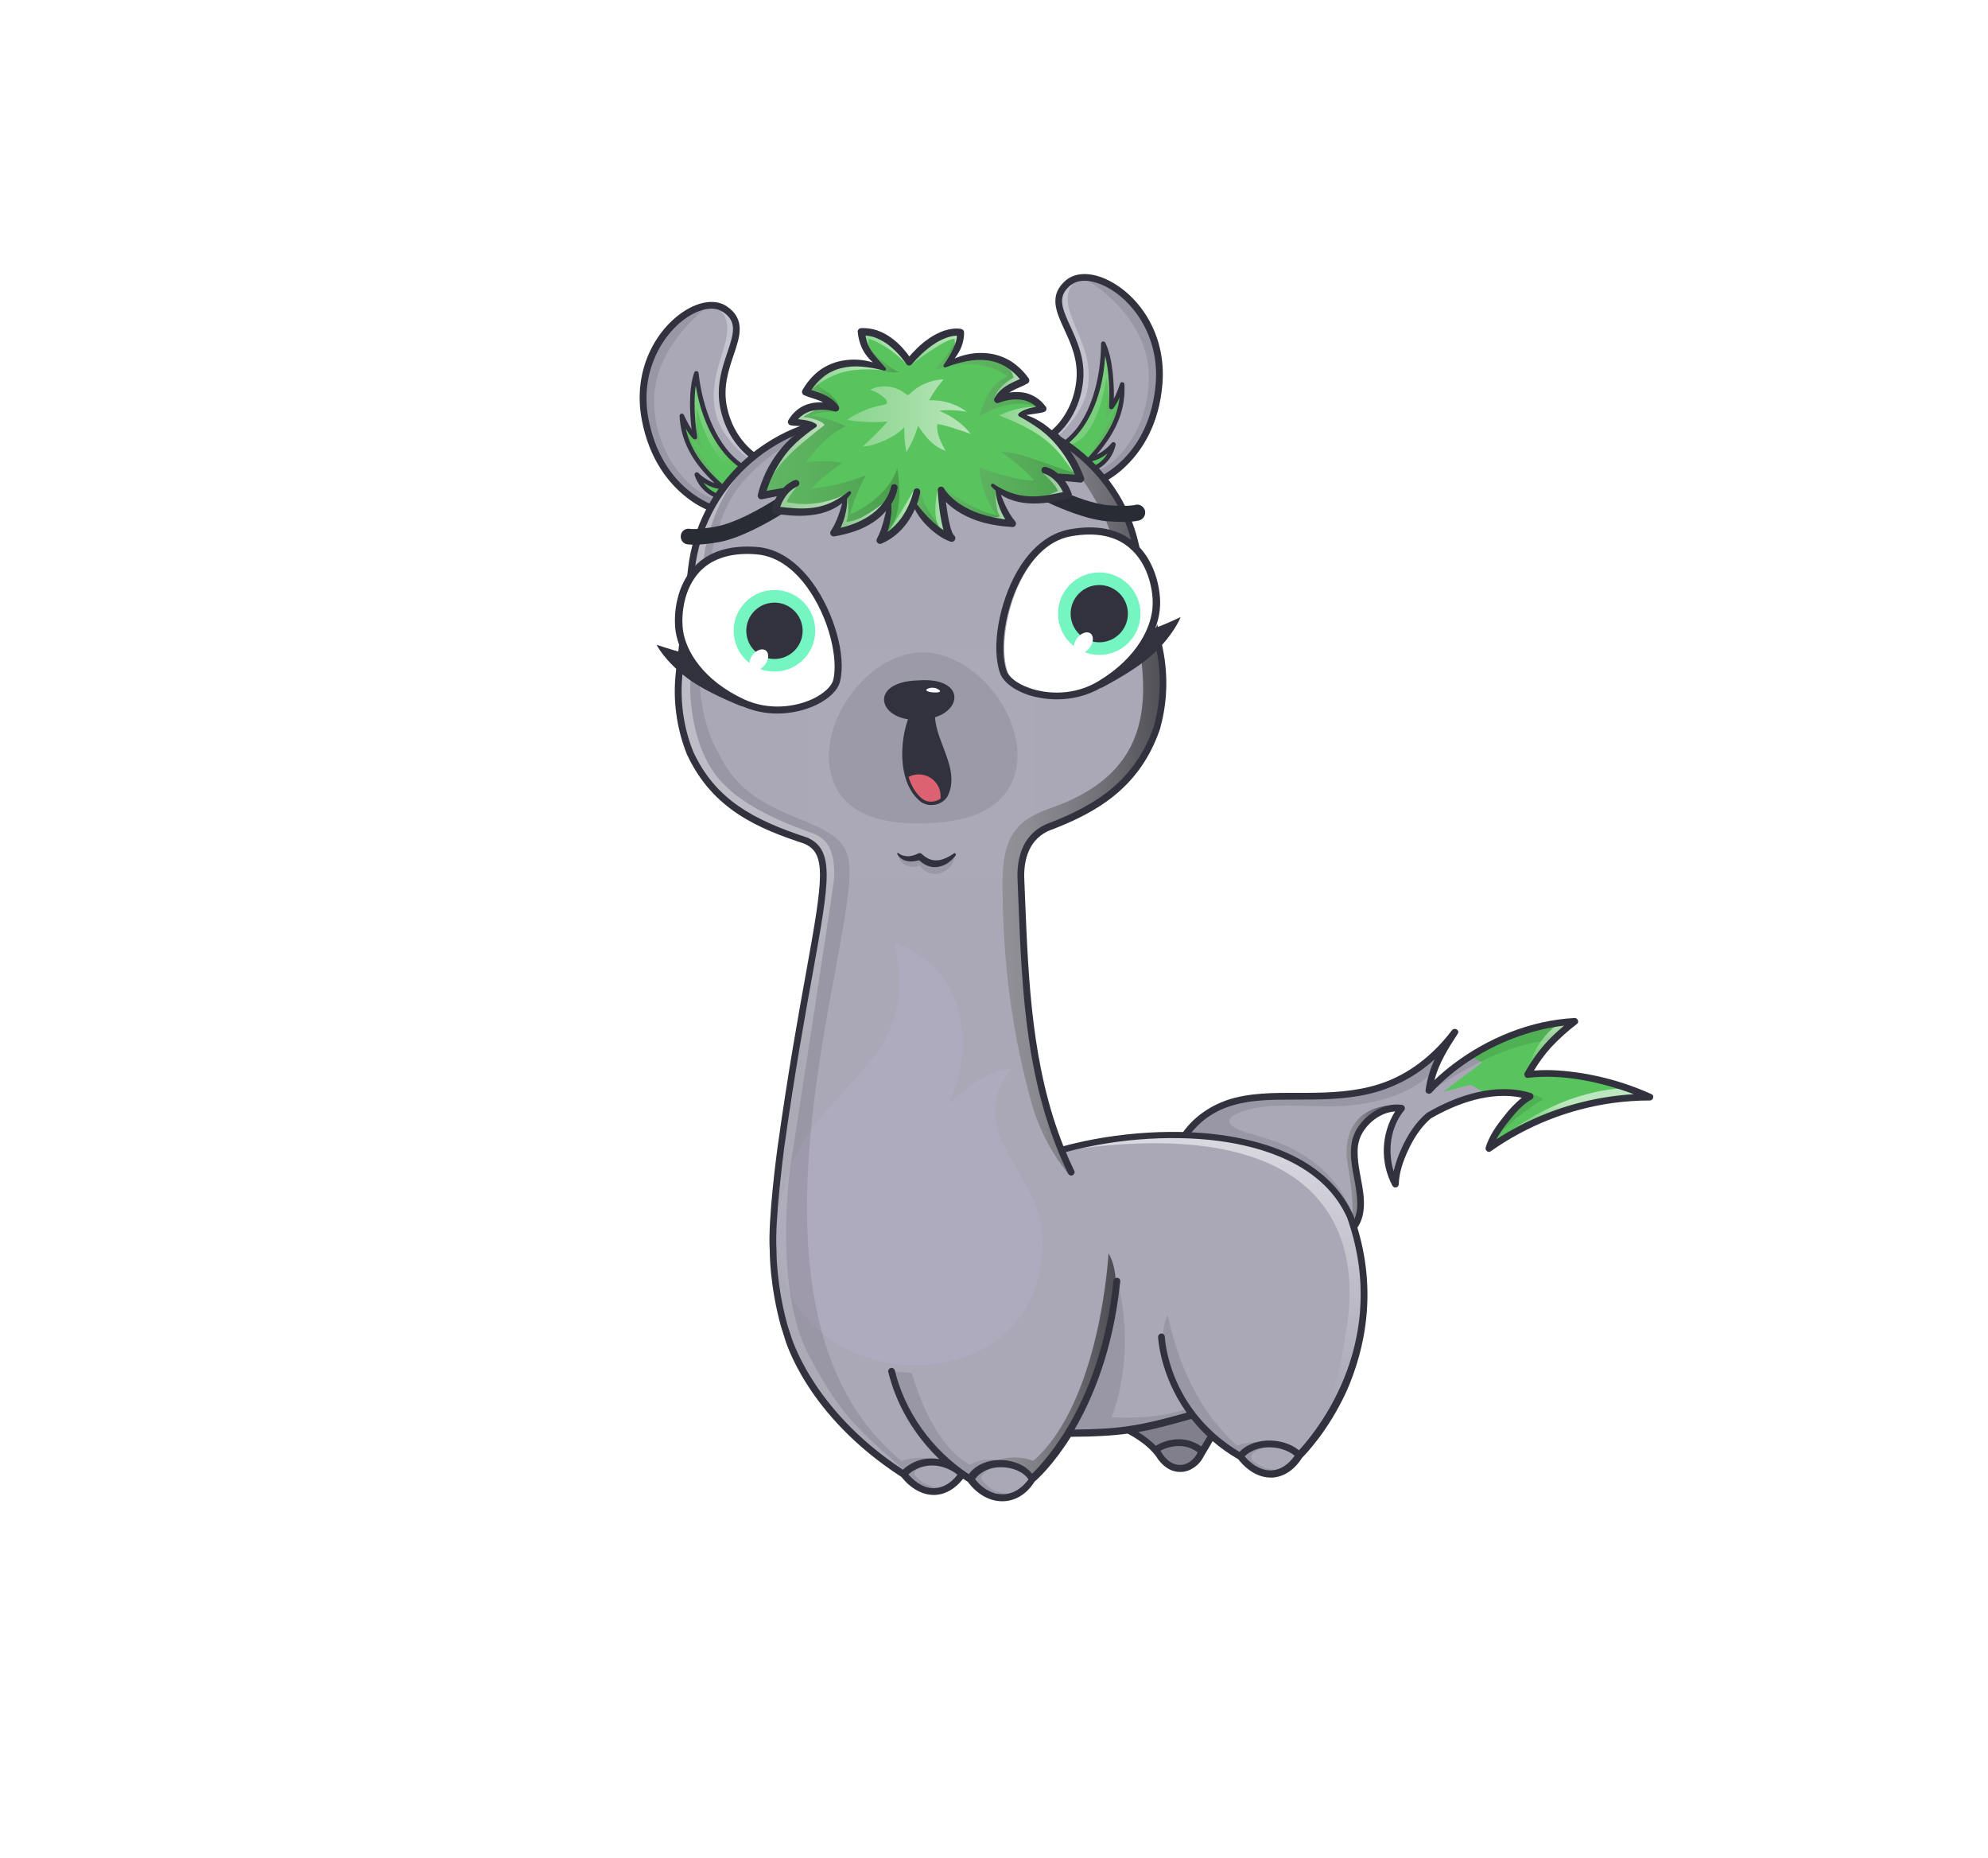 <svg width="882" height="824" viewBox="0 0 882 824" fill="none" xmlns="http://www.w3.org/2000/svg">
<g id="alpaca">
<g>
    <defs>
        <linearGradient x1="46.891%" y1="53.971%" x2="24.06%" y2="47.891%" id="linearGradient-1">
            <stop stop-color="#FFFFFF" offset="0%"></stop>
            <stop stop-color="#FFFFFF" stop-opacity="0.2" offset="100%"></stop>
        </linearGradient>
        <linearGradient x1="22.604%" y1="119.248%" x2="40.865%" y2="-12.719%" id="linearGradient-2">
            <stop stop-color="#FFFFFF" stop-opacity="0.2" offset="0.1%"></stop>
            <stop stop-color="#FFFFFF" offset="100%"></stop>
        </linearGradient>
        <linearGradient x1="51.281%" y1="0%" x2="26.043%" y2="44.151%" id="linearGradient-3">
            <stop stop-color="#FFFFFF" offset="0%"></stop>
            <stop stop-color="#FFFFFF" stop-opacity="0.502" offset="100%"></stop>
        </linearGradient>
    </defs>
    <g id="Alpacas" stroke="none" stroke-width="1" fill="none" fill-rule="evenodd">
        <g id="tail/lightning" fill-rule="nonzero">
            <rect id="Rectangle" fill="#E5E5E5" opacity="0" x="0" y="0" width="882" height="824"></rect>
            <rect id="Rectangle-759" fill="#FFFBFB" opacity="0" x="129" y="0" width="624" height="824" rx="120"></rect>
            <g id="#AAA7B7" transform="translate(523, 453)" fill="#AAA7B7">
                <path d="M110.915,41.876 C125.594,33.292 142.455,29.076 155.879,33.287 C150.241,36.224 139.826,48.617 137.579,56.413 C158.465,41.635 183.411,33.68 208.996,33.639 C195.979,27.824 173.97,21.348 154.783,23.611 C160.364,13.548 166.569,7.111 175.658,0.055 C152.223,1.146 126.519,13.835 110.97,30.691 C112.302,20.391 116.73,13.473 122.427,4.791 C82.146,58.099 28.553,11.537 1.595,52.274 C-8.789,70.919 66.517,101.974 75.309,93.701 C87.937,82.868 73.5,63.701 79.237,50.471 C82.525,43.313 90.798,37.431 98.826,38.547 C91.478,47.394 90.3,61.731 96.094,72.247 C96.181,64.48 102.083,49.223 110.915,41.876 Z" id="Path-481"></path>
            </g>
            <g id="#59C35D" transform="translate(640, 453)" fill="#59C35D">
                <path d="M12.393,15.53 L17.585,18.271 L0.285,31.317 L12.568,28.159 L19.982,32.509 C19.982,32.509 31.119,30.515 36.816,34.192 C34.616,36.235 21.681,49.224 21.439,55.805 C24.017,54.054 53.865,33.893 88.974,33.184 C85.564,31.008 66.329,21.83 39.001,23.484 C39.983,19.884 47.748,7.137 57.01,0.514 C41.081,1.535 25.698,6.712 12.393,15.53 Z" id="Path-482"></path>
            </g>
            <g id="shadow" transform="translate(523, 453)" fill="#000000" opacity="0.1">
                <path d="M122.425,4.793 C82.144,58.101 28.551,11.539 1.593,52.276 C-0.171,55.443 0.543,58.969 2.978,62.598 C8.049,71.636 66.813,104.81 77.138,91.841 C77.65,91.229 78.109,90.575 78.512,89.886 C68.973,57.117 37.412,51.815 29.629,49.22 C21.543,46.52 21.038,43.83 24.239,41.809 C35.356,35.576 51.322,37.766 69.215,37.766 C91.121,37.056 104.559,30.387 112.801,22.674 C114.906,16.355 118.333,11.025 122.425,4.793 Z" id="Path-483"></path>
                <path d="M166.167,8.32 C140.474,9.592 111.673,31.32 111.673,31.32 C142.617,-1.198 174.692,0.813 174.692,0.813 L166.167,8.32 Z" id="Path-484"></path>
                <path d="M154.618,31.915 C154.618,31.915 159.833,32.684 161.639,34.623 C161.639,34.623 147.101,42.696 138.011,55.115 C139.233,51.183 151.233,34.716 154.618,31.915 Z" id="Path-485"></path>
            </g>
            <g id="highlight" transform="translate(597, 453)" opacity="0.6">
                <path d="M123.718,29.836 C123.718,29.836 98.509,28.831 69.183,51.698 C80.203,46.491 104.811,33.281 133.92,34.146 C130.72,32.274 127.291,30.826 123.718,29.836 Z" id="Path-486" fill="url(#linearGradient-1)"></path>
                <path d="M93.933,1.7 C93.933,1.7 84.096,7.117 79.815,24.417 C83.948,18.378 95.315,2.2 100.009,0.508 C96.513,1.089 93.933,1.7 93.933,1.7 Z" id="Path-487" fill="url(#linearGradient-2)"></path>
                <path d="M22.674,37.266 C22.674,37.266 -0.184,35.478 0.384,59.433 C0.809,63.803 4.74,82.863 2.26,90.058 C3.138,91.841 5.637,87.398 5.637,87.398 C6.912,82.273 6.517,80.603 5.918,76.661 C4.827,70.047 0.363,52.288 7.857,46.261 C12.374,42.617 17.357,39.592 22.674,37.266 Z" id="Path-488" fill="url(#linearGradient-3)"></path>
            </g>
            <g id="stroke" transform="translate(522, 451)" fill="#31323D">
                <path d="M210.751,34.344 C197.574,28.374 183.437,24.803 169.005,23.8 C165.524,23.587 162.033,23.606 158.555,23.858 C160.731,20.213 163.254,16.788 166.088,13.628 C169.656,9.796 173.546,6.278 177.716,3.113 C178.751,2.307 177.875,0.492 176.656,0.552 C157.293,1.505 138.132,9.365 122.756,20.999 C119.832,23.209 117.039,25.586 114.39,28.118 C116.364,20.637 120.447,14.065 124.723,7.547 C125.807,5.895 123.268,4.538 122.133,6.033 C113.891,16.887 103.133,25.591 90.066,29.815 C79.384,33.268 68.144,33.715 57.009,33.75 C46.738,33.784 36.217,33.396 26.163,35.867 C16.085,38.344 6.883,44.441 1.39,53.382 C-1.91,58.758 1.79,64.867 5.49,68.882 C11.175,75.044 18.671,79.616 25.99,83.559 C34.314,88.047 43.025,91.776 52.018,94.7 C55.769,95.948 59.594,96.96 63.471,97.73 C66.39,98.385 69.382,98.651 72.371,98.52 C73.791,98.443 75.174,98.042 76.415,97.347 C77.656,96.652 78.72,95.682 79.528,94.512 C83.299,89.759 83.548,83.674 82.798,77.893 C82.012,71.832 80.227,65.819 80.328,59.67 C80.304,56.735 81.071,53.848 82.548,51.311 C84.404,48.266 87.02,45.757 90.139,44.029 C92.236,42.847 94.569,42.144 96.97,41.972 C93.885,46.887 92.153,52.529 91.946,58.328 C91.74,64.127 93.068,69.878 95.796,75 C95.967,75.278 96.223,75.493 96.526,75.614 C96.83,75.734 97.164,75.753 97.479,75.668 C97.794,75.583 98.073,75.398 98.274,75.141 C98.476,74.884 98.589,74.569 98.596,74.243 C98.689,69.191 100.517,64.043 102.596,59.496 C105.048,54.141 108.296,48.961 112.796,45.096 C124.636,38.235 139.406,33.034 153.196,35.896 C150.244,38.31 147.589,41.064 145.284,44.102 C141.957,48.237 138.658,52.865 137.128,58.013 C136.776,59.197 138.242,60.479 139.328,59.707 C155.399,48.344 173.956,40.992 193.448,38.263 C198.929,37.508 204.455,37.132 209.988,37.137 C211.383,37.138 212.168,34.974 210.751,34.344 Z M152.315,48.274 C148.731,50.132 145.248,52.174 141.867,54.379 C143.502,51.386 145.432,48.563 147.628,45.953 C150.428,42.511 153.66,38.703 157.636,36.582 C157.884,36.428 158.082,36.206 158.207,35.943 C158.333,35.679 158.379,35.385 158.341,35.096 C158.303,34.807 158.183,34.534 157.994,34.312 C157.806,34.089 157.557,33.926 157.278,33.841 C141.77,29.071 124.643,34.741 111.158,42.581 C111.039,42.651 110.93,42.736 110.833,42.835 C105.98,46.935 102.445,52.564 99.857,58.308 C98.328,61.582 97.14,65.005 96.311,68.522 C93.481,59.522 94.89,48.937 100.885,41.61 C101.084,41.396 101.217,41.13 101.269,40.842 C101.321,40.555 101.289,40.259 101.177,39.989 C101.065,39.719 100.878,39.487 100.638,39.32 C100.399,39.154 100.116,39.06 99.824,39.049 C92.843,38.171 85.902,42 81.657,47.375 C79.652,49.805 78.289,52.7 77.693,55.793 C77.239,58.698 77.212,61.655 77.612,64.568 C78.318,70.544 80.063,76.427 80.16,82.468 C80.302,85.193 79.78,87.912 78.638,90.39 C77.989,91.668 77.139,92.832 76.119,93.839 C75.837,94.118 75.54,94.378 75.246,94.639 L75.178,94.696 C75.094,94.746 74.888,94.881 74.821,94.923 C74.739,94.974 74.647,95.01 74.562,95.054 L74.548,95.054 C74.339,95.127 74.131,95.197 73.917,95.254 C73.703,95.311 73.484,95.354 73.266,95.401 C73.142,95.427 73.016,95.444 72.891,95.464 C72.998,95.447 72.991,95.458 72.724,95.482 C71.473,95.586 70.215,95.586 68.964,95.482 C65.65,95.166 62.371,94.557 59.164,93.663 C50.595,91.358 42.263,88.25 34.277,84.381 C26.377,80.624 18.485,76.3 11.757,70.658 C9.156,68.6 6.881,66.163 5.006,63.427 C4.311,62.41 3.78,61.29 3.432,60.108 C3.348,59.816 3.279,59.522 3.219,59.224 C3.16,59.03 3.133,58.827 3.137,58.624 C3.12,58.336 3.107,58.05 3.116,57.762 C3.116,57.639 3.129,57.518 3.136,57.396 C3.153,57.08 3.16,57.153 3.154,57.189 C3.436,55.482 4.106,54.625 5.246,53.072 C6.838,50.901 8.648,48.898 10.646,47.094 C14.217,43.907 18.392,41.471 22.923,39.931 C32.317,36.696 42.471,36.755 52.288,36.745 C63.269,36.735 74.345,36.754 85.11,34.279 C96.087,31.742 106.224,26.418 114.544,18.821 C112.474,23.201 111.098,27.875 110.464,32.678 C110.287,33.992 112.205,34.622 113.024,33.738 C125.744,20.016 143.156,10.304 161.269,5.838 C164.781,4.974 168.345,4.339 171.939,3.938 C169.016,6.351 166.267,8.968 163.714,11.77 C160.16,15.77 157.063,20.154 154.481,24.84 C153.981,25.74 154.591,27.233 155.776,27.097 C170.522,25.408 185.661,28.388 199.591,33.159 C200.691,33.537 201.791,33.935 202.884,34.342 C185.238,35.395 168.01,40.141 152.315,48.274 Z" id="Path-489"></path>
            </g>
        </g>
    </g>
</g>

    <g id="ears/cashew">
      <defs>
        <linearGradient id="paint0_linear" x1="343.822" y1="10.04" x2="359.945" y2="10.04" gradientUnits="userSpaceOnUse">
            <stop stop-color="#808080"/>
            <stop offset="0.14" stop-color="#797979"/>
            <stop offset="0.35" stop-color="#646464"/>
            <stop offset="0.6" stop-color="#434343"/>
            <stop offset="0.89" stop-color="#141414"/>
            <stop offset="1"/>
        </linearGradient>
        <linearGradient id="paint1_linear" x1="347.049" y1="-5.393" x2="351.119" y2="-5.393" gradientUnits="userSpaceOnUse">
            <stop stop-color="#808080"/>
            <stop offset="0.14" stop-color="#797979"/>
            <stop offset="0.35" stop-color="#646464"/>
            <stop offset="0.6" stop-color="#434343"/>
            <stop offset="0.89" stop-color="#141414"/>
            <stop offset="1"/>
        </linearGradient>
        <linearGradient id="paint2_linear" x1="357.263" y1="-19.881" x2="375.804" y2="-19.881" gradientUnits="userSpaceOnUse">
            <stop stop-color="white" stop-opacity="0.502"/>
            <stop offset="1" stop-color="white"/>
        </linearGradient>
        <linearGradient id="paint3_linear" x1="324.675" y1="205.956" x2="300.646" y2="193.116" gradientUnits="userSpaceOnUse">
            <stop stop-color="white" stop-opacity="0"/>
            <stop offset="0.72" stop-color="white"/>
        </linearGradient>
        <linearGradient id="paint4_linear" x1="349.547" y1="22.843" x2="361.478" y2="22.843" gradientUnits="userSpaceOnUse">
            <stop stop-color="white" stop-opacity="0"/>
            <stop offset="0.72" stop-color="white"/>
        </linearGradient>
        <linearGradient id="paint5_linear" x1="630.89" y1="6.368" x2="647.022" y2="6.368" gradientUnits="userSpaceOnUse">
            <stop stop-color="#808080"/>
            <stop offset="0.14" stop-color="#797979"/>
            <stop offset="0.35" stop-color="#646464"/>
            <stop offset="0.6" stop-color="#434343"/>
            <stop offset="0.89" stop-color="#141414"/>
            <stop offset="1"/>
        </linearGradient>
        <linearGradient id="paint6_linear" x1="634.118" y1="-9.096" x2="638.186" y2="-9.096" gradientUnits="userSpaceOnUse">
            <stop stop-color="#808080"/>
            <stop offset="0.14" stop-color="#797979"/>
            <stop offset="0.35" stop-color="#646464"/>
            <stop offset="0.6" stop-color="#434343"/>
            <stop offset="0.89" stop-color="#141414"/>
            <stop offset="1"/>
        </linearGradient>
        <linearGradient id="paint7_linear" x1="644.339" y1="-23.62" x2="662.878" y2="-23.62" gradientUnits="userSpaceOnUse">
            <stop stop-color="white" stop-opacity="0.502"/>
            <stop offset="1" stop-color="white"/>
        </linearGradient>
        <linearGradient id="paint8_linear" x1="611.159" y1="187.241" x2="588.101" y2="179.235" gradientUnits="userSpaceOnUse">
            <stop stop-color="white" stop-opacity="0"/>
            <stop offset="0.72" stop-color="white"/>
        </linearGradient>
        <linearGradient id="paint9_linear" x1="636.626" y1="19.151" x2="648.559" y2="19.151" gradientUnits="userSpaceOnUse">
            <stop stop-color="white" stop-opacity="0"/>
            <stop offset="0.72" stop-color="white"/>
        </linearGradient>
    </defs>
        <g id="left">
            <g id="#AAA7B7">
                <path id="Path 4475" d="M318.391 226.312C318.391 226.312 292.553 219.612 286.191 185.874C279.829 152.136 309.364 128.59 321.756 137.214C335.086 146.49 316.768 160.334 321.056 180.882C324.325 196.535 335.177 202.841 335.177 202.841L318.391 226.312Z" fill="#AAA7B7"/>
            </g>
            <g id="#59C35D">
                <path id="Path 4476" d="M321.545 220.611C321.545 220.611 312.89 220.653 309.145 210.498C314.945 215.998 320.459 216.068 320.459 216.068C309.027 206.1 303.13 196.489 302.499 184.445C306.129 192.378 308.32 193.916 308.32 193.916C308.32 193.916 305.299 175.816 308.951 165.596C310.465 180.182 316.919 200.204 330.917 207.923" fill="#59C35D"/>
            </g>
            <g id="mask">
                <g id="shadow">
                    <path id="Path 4477" opacity="0.1" d="M314.759 135.455C314.759 135.455 288.849 153.312 290.253 180.103C291.657 206.894 312.333 223.292 320.616 221.35C328.899 219.408 315.836 227.202 315.836 227.202C315.836 227.202 292.283 210.849 287.68 193.102C283.077 175.355 284.824 143.335 314.759 135.453" fill="black"/>
                    <path id="Path 4478" opacity="0.2" d="M321.394 215.707C321.394 215.707 307 198.743 304 189.716C303.085 192.749 310.826 210.482 321.394 215.707Z" fill="url(#paint0_linear)"/>
                    <path id="Path 4479" opacity="0.2" d="M307.428 194.155C308.549 195.96 309.986 197.548 311.67 198.843C310.041 195.143 308.07 178.328 307.946 175.962C306.225 182.558 307.428 194.155 307.428 194.155Z" fill="url(#paint1_linear)"/>
                </g>
                <g id="highlight">
                    <path id="Path 4480" opacity="0.6" d="M319.9 138.291C319.9 138.291 324.5 141.417 321.834 151.813C319.168 162.209 314.553 171.261 317.696 183.854C320.839 196.447 334.862 205.5 334.862 205.5C334.862 205.5 336.01 202.158 331.48 199.629C305.238 177.216 339.354 137.079 319.9 138.291Z" fill="url(#paint2_linear)"/>
                    <path id="Path 4481" opacity="0.2" d="M308.78 191.876C308.75 191.304 309.114 180.722 309.114 180.722C309.114 180.722 315.439 208.25 329.338 208.662C321.435 200.924 315.394 191.492 311.67 181.078L309.578 168.873C309.578 168.873 306.305 169.785 306.743 175.962C307.181 182.139 308.78 191.876 308.78 191.876Z" fill="url(#paint3_linear)"/>
                    <path id="Path 4482" opacity="0.2" d="M310.836 212.855C310.836 212.855 315.915 218.882 323.036 217.677C322.154 216.441 320.82 215.604 319.324 215.345L310.836 212.855Z" fill="url(#paint4_linear)"/>
                </g>
            </g>
            <g id="stroke">
                <path id="Path 4484" d="M336.649 202.528C336.605 202.324 336.519 202.131 336.397 201.962C336.275 201.793 336.119 201.651 335.939 201.545C335.839 201.485 325.612 195.331 322.53 180.575C320.672 171.675 323.247 164.085 325.519 157.387C328.254 149.322 330.838 141.705 322.619 135.987C317.809 132.639 310.664 133.408 303.506 138.041C291.149 146.041 280.549 164.021 284.722 186.156C288.092 204.032 296.922 214.38 303.735 219.914C307.931 223.45 312.786 226.119 318.019 227.768C318.313 227.844 318.623 227.829 318.909 227.726C319.194 227.622 319.442 227.435 319.619 227.188L336.4 203.713C336.522 203.544 336.607 203.351 336.649 203.147C336.692 202.943 336.692 202.732 336.649 202.528ZM321.114 215.314C311.514 206.939 306.133 198.958 304.234 190.056C306.309 193.644 307.563 194.608 307.743 194.734C307.904 194.847 308.096 194.91 308.293 194.915C308.49 194.92 308.684 194.867 308.851 194.762C309.017 194.657 309.149 194.505 309.23 194.325C309.311 194.145 309.336 193.945 309.304 193.751C309.279 193.601 307.204 180.939 308.671 171.06C311.966 191.048 321.194 203.16 329.484 208.228L321.347 219.6C319.499 219.424 317.714 218.84 316.119 217.89C314.524 216.94 313.16 215.648 312.125 214.107C314.594 215.799 317.461 216.819 320.444 217.066C320.647 217.061 320.844 216.997 321.012 216.883C321.18 216.769 321.311 216.61 321.391 216.423C321.464 216.232 321.476 216.023 321.427 215.825C321.377 215.627 321.268 215.448 321.114 215.314ZM330.645 206.605C317.737 198.896 311.424 179.761 309.945 165.494C309.922 165.269 309.822 165.058 309.663 164.896C309.504 164.735 309.295 164.632 309.07 164.605C308.845 164.577 308.618 164.628 308.425 164.747C308.232 164.866 308.086 165.047 308.009 165.26C305.275 172.913 306.147 184.605 306.838 190.475C305.543 188.411 304.396 186.257 303.408 184.029C303.311 183.817 303.144 183.646 302.934 183.545C302.725 183.444 302.486 183.418 302.26 183.474C302.034 183.529 301.835 183.662 301.696 183.849C301.557 184.035 301.488 184.265 301.5 184.497C302.072 195.407 306.894 204.716 317.03 214.307C314.338 213.318 311.885 211.773 309.83 209.772C309.666 209.617 309.455 209.522 309.23 209.502C309.005 209.482 308.78 209.539 308.592 209.663C308.403 209.787 308.263 209.972 308.192 210.186C308.122 210.4 308.126 210.632 308.204 210.844C308.867 212.872 309.925 214.749 311.317 216.366C312.71 217.983 314.409 219.309 316.316 220.265C317.491 220.829 318.739 221.228 320.023 221.452L317.797 224.563C313.079 222.983 293.146 214.663 287.665 185.597C283.771 164.94 293.99 147.768 305.131 140.555C308.85 138.147 312.493 136.914 315.625 136.914C317.499 136.868 319.342 137.403 320.9 138.445C326.988 142.681 325.7 147.523 322.677 156.423C320.4 163.135 317.567 171.488 319.593 181.188C322.293 194.135 329.924 200.913 333.065 203.221L330.645 206.605Z" fill="#31323D"/>
            </g>
        </g>
        <g id="right">
            <g id="#AAA7B7">
                <path id="Path 4485" d="M486.434 213.811C486.434 213.811 511.434 204.45 514.234 170.229C517.034 136.008 485.199 115.681 473.777 125.553C461.49 136.171 481.154 148.025 479.034 168.909C477.419 184.818 467.286 192.224 467.286 192.224L486.434 213.811Z" fill="#AAA7B7"/>
            </g>
            <g id="#59C35D">
                <path id="Path 4486" d="M482.7 208.471C482.7 208.471 491.311 207.608 493.976 197.117C488.784 203.192 483.307 203.839 483.307 203.839C493.634 192.73 498.494 182.556 497.863 170.512C495.082 178.781 493.063 180.54 493.063 180.54C493.063 180.54 494.176 162.223 489.476 152.44C489.495 167.104 485.169 187.691 472.054 196.831" fill="#59C35D"/>
            </g>
            <g id="mask_2">
                <g id="shadow_2">
                    <path id="Path 4487" opacity="0.1" d="M480.549 123.072C480.549 123.072 508.184 138.123 509.588 164.914C510.992 191.705 492.143 210.175 483.703 209.109C475.263 208.043 489.068 214.429 489.068 214.429C489.068 214.429 510.782 195.704 513.506 177.574C516.23 159.444 511.143 127.782 480.549 123.074" fill="black"/>
                    <path id="Path 4488" opacity="0.2" d="M482.338 203.578C482.338 203.578 494.884 185.202 496.923 175.911C498.148 178.832 492.3 197.277 482.338 203.578Z" fill="url(#paint5_linear)"/>
                    <path id="Path 4489" opacity="0.2" d="M493.975 180.685C493.048 182.595 491.785 184.323 490.246 185.785C491.479 181.931 491.683 165.006 491.559 162.64C493.96 169.025 493.975 180.685 493.975 180.685Z" fill="url(#paint6_linear)"/>
                </g>
                <g id="highlght">
                    <path id="Path 4490" opacity="0.6" d="M475.731 126.43C475.731 126.43 471.48 130.02 475.222 140.08C478.964 150.14 484.495 158.661 482.686 171.513C480.877 184.365 467.878 194.86 467.878 194.86C467.878 194.86 479.731 175.082 479.731 163.529C479.576 157.672 460.671 126.43 475.731 126.43Z" fill="url(#paint7_linear)"/>
                    <path id="Path 4491" opacity="0.2" d="M492.393 178.559C492.363 177.987 490.893 167.501 490.893 167.501C490.893 167.501 487.48 195.54 473.7 197.401C480.751 188.88 485.773 178.868 488.387 168.122L489.193 155.764C489.193 155.764 492.543 156.329 492.753 162.518C492.963 168.707 492.393 178.559 492.393 178.559Z" fill="url(#paint8_linear)"/>
                    <path id="Path 4492" opacity="0.2" d="M492.541 199.638C492.541 199.638 488.12 206.163 480.91 205.709C481.658 204.387 482.897 203.414 484.358 203L492.541 199.638Z" fill="url(#paint9_linear)"/>
                </g>
            </g>
            <g id="stroke_2">
                <path id="Path 4494" d="M466.159 193.219L485.312 214.806C485.513 215.033 485.778 215.193 486.072 215.266C486.367 215.339 486.676 215.321 486.96 215.215C491.992 213.03 496.541 209.869 500.344 205.915C506.544 199.699 514.244 188.484 515.724 170.355C517.561 147.904 505.139 131.13 492.014 124.466C484.414 120.607 477.225 120.589 472.791 124.421C465.211 130.972 468.577 138.277 472.14 146.011C475.1 152.435 478.455 159.716 477.54 168.76C476.017 183.76 466.492 190.947 466.396 191.017C466.228 191.141 466.088 191.298 465.985 191.478C465.881 191.659 465.817 191.859 465.795 192.066C465.773 192.272 465.794 192.482 465.857 192.68C465.92 192.878 466.024 193.061 466.162 193.217L466.159 193.219ZM482.417 204.292C482.516 204.469 482.663 204.614 482.842 204.71C483.021 204.805 483.224 204.848 483.426 204.832C486.367 204.275 489.111 202.961 491.39 201.02C490.521 202.661 489.299 204.089 487.812 205.2C486.325 206.311 484.61 207.079 482.79 207.447L473.508 196.986C481.224 191.086 489.135 178.068 490.322 157.846C492.809 167.518 492.074 180.327 492.065 180.479C492.053 180.676 492.099 180.871 492.199 181.042C492.298 181.212 492.445 181.349 492.622 181.436C492.798 181.523 492.997 181.556 493.192 181.531C493.388 181.505 493.571 181.422 493.72 181.293C493.885 181.149 495.032 180.06 496.72 176.274C495.763 185.326 491.25 193.825 482.574 203.158C482.435 203.308 482.345 203.498 482.317 203.7C482.289 203.903 482.324 204.11 482.417 204.292ZM469.425 192.381C472.308 189.757 479.186 182.218 480.525 169.06C481.525 159.202 477.835 151.19 474.869 144.753C470.937 136.217 469.146 131.537 474.757 126.688C476.197 125.488 477.974 124.764 479.843 124.614C482.958 124.287 486.71 125.132 490.66 127.138C502.495 133.147 514.452 149.157 512.738 170.107C510.326 199.591 491.372 209.945 486.845 212.007L484.306 209.145C485.56 208.789 486.758 208.261 487.868 207.577C489.665 206.427 491.216 204.931 492.432 203.178C493.648 201.424 494.504 199.447 494.951 197.36C495.008 197.141 494.989 196.909 494.897 196.702C494.805 196.496 494.645 196.326 494.445 196.222C494.244 196.117 494.014 196.084 493.791 196.127C493.569 196.17 493.369 196.288 493.222 196.46C491.388 198.664 489.111 200.457 486.538 201.722C495.617 191.122 499.438 181.362 498.868 170.452C498.856 170.219 498.763 169.998 498.605 169.827C498.448 169.655 498.235 169.544 498.004 169.513C497.774 169.481 497.539 169.531 497.341 169.654C497.143 169.777 496.995 169.965 496.921 170.186C496.171 172.505 495.256 174.767 494.184 176.956C494.257 171.045 493.902 159.326 490.384 152.001C490.285 151.797 490.12 151.633 489.916 151.535C489.712 151.437 489.481 151.412 489.261 151.462C489.04 151.513 488.843 151.636 488.702 151.813C488.561 151.99 488.484 152.21 488.484 152.436C488.503 166.78 484.225 186.47 472.193 195.486L469.425 192.381Z" fill="#31323D"/>
            </g>
        </g>
    </g>
  



<g>
    <defs>
        <linearGradient x1="0%" y1="60.537%" x2="0%" y2="33.355%" id="linearGradient-1">
            <stop stop-color="#FFFFFF" stop-opacity="0.502" offset="0%"></stop>
            <stop stop-color="#FFFFFF" offset="100%"></stop>
        </linearGradient>
        <linearGradient x1="73.686%" y1="83.966%" x2="73.686%" y2="1.555%" id="linearGradient-2">
            <stop stop-color="#FFFFFF" stop-opacity="0" offset="0%"></stop>
            <stop stop-color="#FFFFFF" offset="100%"></stop>
        </linearGradient>
        <linearGradient x1="50%" y1="-10.082%" x2="50%" y2="100.723%" id="linearGradient-3">
            <stop stop-color="#FFFFFF" offset="0%"></stop>
            <stop stop-color="#FFFFFF" stop-opacity="0" offset="100%"></stop>
        </linearGradient>
        <linearGradient x1="49.746%" y1="38.829%" x2="49.659%" y2="102.059%" id="linearGradient-4">
            <stop stop-color="#FFFFFF" offset="0%"></stop>
            <stop stop-color="#FFFFFF" stop-opacity="0" offset="100%"></stop>
        </linearGradient>
    </defs>
    <g id="Alpacas" stroke="none" stroke-width="1" fill="none" fill-rule="evenodd">
        <g id="pattern/spaark">
            <rect id="Rectangle" fill="#E5E5E5" fill-rule="nonzero" opacity="0" x="0" y="0" width="882" height="824"></rect>
            <rect id="Rectangle-777" fill="#FFFBFB" fill-rule="nonzero" opacity="0" x="129" y="0" width="624" height="824" rx="120"></rect>
            <g id="pattern" transform="translate(301, 183)">
                <g id="#AAA7B7" fill="#AAA7B7">
                    <path d="M170,327.1 C214.6,314.7 280.6,317.1 298.1,356.8 C320.3,418.8 275.4,462.5 275.2,462.6 C268.4,473.5 257.1,473.4 249.1,463.1 C244.3,460.3 239.9,457.3 236.1,454.3 L236.049,454.296 C233.672,458.745 231.7,461.9 231.7,461.9 C228.1,469.4 218.7,471.5 212.9,461.9 C209.656,457.574 204.478,453.924 199.743,451.427 L199.4,451.4 C191.5,453.8 172.8,453.4 172.8,453.4 C164.4,467 156.8,473.3 156.8,473.3 C150.1,484.3 137.3,484.3 129.4,473.3 C128.3,472.6 125.8,471.1 125.8,471.1 C118.6,481.5 108,481.2 99.9,471.1 C57.2,443.5 48.4,409.5 48.4,409.5 C47.6,407.1 47,405.1 47,405.1 C41.9,386.6 42.1,371.6 42.1,371.6 C41.2,358.3 45.6,326.1 45.6,326.1 C50.329,292.451 54.921,267.077 58.391,247.9 C65.637,207.863 67.995,194.836 56.5,189.9 C34.5,182.7 16,174 5.4,151.2 C0.9,140.2 -0.9,127.8 0.6,115 L6,69.2 C10.4,32.9 40.7,4.7 77.3,2.8 L104.9,1.3 L95.5,1.8 L123.1,0.3 C159.6,-1.6 194.7,22.6 202.9,58.3 L213.3,103.4 C216.2,115.8 215.7,128.2 212.5,139.6 C204.5,163.4 187.7,174.9 165.5,183.6 L165.5,183.5 C155.7,186.9 151.9,195.6 152,205.9 C151.3,282.7 170,327.1 170,327.1 Z" id="Union"></path>
                </g>
                <g id="#D5D0FC" transform="translate(43, 235)" fill="#D5D0FC" fill-rule="nonzero" opacity="0.12">
                    <path d="M117.9,124.7 C113.3,100.4 83.6,81.6 105,55.9 C91.7,57.5 84.6,65.2 76.3,72 C87,53.9 88.7,12.1 52.7,0.3 C66.4,56.7 15.7,61.2 3.5,109.6 C-20.6,205.1 128,215.9 117.9,124.7 Z" id="Vector"></path>
                </g>
            </g>
            <g id="shadow" transform="translate(300, 186)" fill="#000000" fill-rule="nonzero">
                <polygon id="Vector_2" opacity="0.24" points="203.1 448.6 229.3 442.2 237.3 451.2 228.7 463.8 219.7 465"></polygon>
                <path d="M255.5,461.6 C253.2,458.1 261.1,456 261.9,456.1 C261.8,455.9 261.7,454.5 260.8,453.6 C255.1,453.3 250.2,454.7 248.9,455.2 C225.6,434.8 219.8,404.2 218,397.2 C204.6,428.3 257.8,474.9 266.4,466 C261.7,466 257.2,463.5 255.5,461.6 Z" id="Vector_3" opacity="0.1"></path>
                <path d="M225.8,439.1 C215.7,442.7 202.8,443.2 193.2,442.6 C204.6,411.9 195.8,382.4 195.8,382.4 C192.3,423.8 174,449.7 174,449.7 C174,449.7 191.6,452.4 228.7,442.3 C228.4,440.5 225.8,439.1 225.8,439.1 Z" id="Vector_4" opacity="0.1"></path>
                <path d="M105.7,467.9 C105.4,466.1 109.8,464.1 109.8,464.1 C108.3,464 107,464.1 106,464.3 C108.4,463.1 111.1,461.7 112.8,461.2 C107.7,460 103,461 100,462.1 C17.9,394.5 82.7,227 76.5,195.6 C73.5,174.3 34.8,181.2 19.3,149 C0.9,119.2 15.2,62.1 17,53.8 C22.2,36.9 26.3,21.2 68.3,0.7 C9.2,14.9 5.2,64.6 3,99.6 C-2.3,123.8 2.9,137.3 6.6,148.4 C17.3,172.9 45.8,183.5 51.8,185 C68.1,188.3 68.2,198.5 59.9,241.6 C50.6,294.6 39.1,350.4 45.9,393.1 C51.3,423.6 73.4,450.8 100.9,467.7 C106.1,476.3 116.8,474.3 117.8,473.5 C112.3,474.5 106.1,469.7 105.7,467.9 Z" id="Vector_5" opacity="0.1"></path>
                <path d="M95.6,422.3 L104.6,423 C104.6,423 112.4,453.9 130.2,463.7 C132.1,462.8 138.7,459.1 146.2,463.3 C138.5,464.4 134,468.8 135.7,470.6 C137.4,472.4 141.4,477.6 149.6,476.2 C148.9,477.8 137.8,479.9 130.5,469.9 C126.9,467.9 100.9,448.9 95.6,422.3 Z" id="Vector_6" opacity="0.1"></path>
            </g>
            <g id="reflective" transform="translate(300, 198)" fill="url(#linearGradient-1)" fill-rule="nonzero" opacity="0.36">
                <path d="M101.187,454.238 C83.739,438.123 74.387,432.897 58.679,402.827 C42.971,372.757 50.602,319.942 50.602,319.942 C50.602,319.942 69.937,194.985 70.089,191.178 C70.766,174.225 62.777,172.447 58.325,170.782 C33.439,162.035 24.04,152.765 22.016,150.742 C6.316,136.203 6.032,109.467 6.234,104.909 C6.436,100.351 12.102,49.779 12.816,45.531 C20.505,8.67 43.044,0.216 43.044,0.216 C41.307,0.697 39.605,1.204 37.926,1.728 C32.785,5.864 28.895,10.11 28.998,9.812 C8.656,30.8 6.185,58.4 6.185,58.4 C6.185,58.4 3.974,79.388 2.985,87.74 C-2.282,111.919 2.885,125.434 6.621,136.54 C17.321,161.058 45.902,171.319 51.832,173.187 C70.411,175.187 65.043,197.812 65.043,197.812 C65.043,197.812 48.4,288.638 42.981,343.651 C40.048,419.811 85.114,442.844 100.446,455.605 C101.85,456.032 102.258,454.883 101.187,454.238 Z" id="Path-4616" style="mix-blend-mode: overlay;"></path>
            </g>
            <g id="highlight" transform="translate(438, 193)" fill-rule="nonzero" opacity="0.6">
                <path d="M145.7,327.1 C125.1,312.7 79.7,303.6 34.5,317.3 C143.7,301.2 167.4,348.7 159.299,397.1 C155.6,419.6 152.741,435.202 136.94,451.702 C136.94,451.702 139.349,452.903 139.349,452.903 C170.249,421.103 179.458,351.759 145.7,327.1 Z" id="Vector_7" fill="url(#linearGradient-2)"></path>
                <path d="M20.407,462.496 C20.228,462.652 20.06,462.792 19.906,462.916 C13.931,455.484 4.265,456.116 0.179,457.361 C6.766,452.226 14.77,453.015 20.457,454.958 C50.383,428.698 53.8,362.9 53.8,362.9 C62.2,377.1 52.5,406.1 45.9,424.7 C34.663,450.974 24.039,460.461 20.686,462.965 C20.598,462.805 20.505,462.649 20.407,462.496 Z" id="Union_2" fill="url(#linearGradient-3)"></path>
                <path d="M29.6,173.1 C53.6,165.5 83.9,140.7 77.7,100 C73.8,78.2 66.9,47.8 63.2,38.9 C59.5,29.9 52.9,12.2 25.9,0.2 C25.9,0.2 46.9,20.2 55,44 C69.9,97 86.7,145.5 27.4,165.7 C13.2,170.7 6.8,178.2 6.8,198 C6.8,225.8 9.2,258.8 19.7,296.4 C25.2,316.1 36.6,328.3 36.6,328.3 C36.6,328.3 16.549,277.247 16.649,235.747 C14.549,203.247 10.1,180.7 29.6,173.1 Z" id="Vector_8" fill="url(#linearGradient-4)"></path>
            </g>
            <g id="stroke" transform="translate(299, 181)" fill="#31323D" fill-rule="nonzero">
                <path d="M301.5,358.3 C293.3,339.7 274.3,327.6 246.4,323 C224,319.3 196.6,321 172.8,327.4 C158.8,292.2 157.3,254.5 155.8,217.9 C155.7,214.5 155.5,211.2 155.4,207.9 C155.3,200.4 157.4,190.8 167.5,187 C167.6,187 167.8,187 167.9,186.9 C187.4,179.3 206.6,168.6 215.6,142.5 C215.6,142.4 215.7,142.3 215.7,142.2 L215.8,141.8 L215.8,141.7 C219.1,129.8 219.3,117.1 216.5,104.9 L206.1,59.8 C197.9,24.1 162.9,-1.3 124.7,0.7 L97.1,2.2 L78.9,3.2 C60.8,4.1 43.6,11.5 30.3,23.9 C17,36.3 8.4,53 6.3,70.9 L0.9,116.7 C-0.6,129.3 1.1,142 5.8,153.7 C17.2,178.2 37.7,186.6 57.8,193.2 C67.7,197.5 66.2,208.5 58.8,249.4 C55.4,268.2 50.7,294 46,327.7 C45.8,329 41.6,360.1 42.5,373.5 C42.5,374.7 42.5,389.3 47.5,407.4 C47.5,407.4 48.1,409.4 48.9,411.8 C49.4,413.6 58.6,446.7 100.9,474.1 C105.1,479.3 110.2,482.1 115.3,482.1 C115.5,482.1 115.6,482.1 115.8,482.1 C120.5,481.9 124.8,479.4 128.3,474.9 C129,475.4 129.7,475.8 130.4,476.3 C134.5,481.8 140,484.9 145.6,484.9 C145.8,484.9 146,484.9 146.2,484.9 C151.7,484.7 156.6,481.6 160,476.2 C161.2,475.2 168.2,468.9 176.1,456.3 C176.2,456.3 176.2,456.3 176.3,456.3 C186.7,456.3 194.5,455.8 201.3,454.9 C205.3,457 210.5,460.4 213.8,464.8 C216.6,469.4 220.4,471.9 224.6,471.9 C224.8,471.9 224.9,471.9 225.1,471.9 C229.2,471.7 233.1,469 235.2,464.7 C235.4,464.3 237,461.8 239,458.2 C242.3,461.1 246.1,463.8 250.4,466.3 C254.5,471.5 259.6,474.4 264.8,474.4 C265,474.4 265.3,474.4 265.5,474.4 C270.6,474.1 275.3,471 278.7,465.6 C280,464.3 290.5,453.6 298.6,435.7 C306.2,418.2 313.1,390.8 301.5,358.3 Z M115.7,479.1 C111.7,479.3 107.6,477.1 104,473 C110,467.7 118.9,467.7 125.8,473.1 C122.9,476.9 119.4,478.9 115.7,479.1 Z M146.1,481.8 C145,481.8 143.9,481.7 142.8,481.5 L142.7,481.5 C142.5,481.4 142.3,481.4 142.1,481.3 C142,481.3 141.9,481.3 141.9,481.2 C141.7,481.1 141.5,481.1 141.4,481 C141.3,481 141.2,480.9 141,480.9 C140.9,480.8 140.7,480.8 140.6,480.7 C140.4,480.6 140.3,480.6 140.1,480.5 C140,480.5 139.9,480.4 139.8,480.3 C139.6,480.2 139.4,480.1 139.2,480 C139.1,480 139.1,479.9 139,479.9 C138.8,479.8 138.5,479.6 138.3,479.5 C136.6,478.4 135,476.9 133.6,475.1 C136,471.7 140.3,469.7 145.4,469.8 C150.5,469.9 155.1,471.9 157.3,475.2 C154.3,479.3 150.4,481.7 146.1,481.8 Z M232.4,463.2 C230.8,466.5 227.9,468.7 224.8,468.8 C221.5,468.9 218.5,466.9 216.2,463.1 C216.2,463.1 216.2,463.1 216.2,463 C216.2,463 216.2,463 216.2,462.9 C216.1,462.8 216,462.6 215.8,462.5 C218.2,461.2 221.2,460.4 224.1,460.4 C227.1,460.4 229.8,461.3 232.4,463.2 C232.4,463.2 232.5,463.2 232.4,463.2 Z M234,460.6 C230.9,458.5 227.6,457.4 224.1,457.4 L224,457.4 C220.4,457.4 216.7,458.5 213.8,460.3 C211.4,457.9 208.6,455.8 206,454.2 C213.5,452.9 220.2,451 228.8,448.6 L229.6,448.4 C231.7,451 234,453.6 236.7,456.1 C235.6,457.8 234.7,459.4 234,460.6 Z M265.2,471.2 C261,471.4 256.8,469.2 253.2,465 C255.5,462.7 259,461.2 263,461 C267.7,460.7 272.4,462.2 275.4,464.7 C272.6,468.7 269,471 265.2,471.2 Z M295.7,434.1 C288.9,449.2 280.2,459.2 277.3,462.3 C273.7,459.3 268.3,457.7 262.8,458 C257.9,458.3 253.7,460.1 250.9,463 C219.2,444 217.8,412.4 217.8,412 C217.8,411.2 217.1,410.5 216.3,410.5 C215.5,410.5 214.8,411.2 214.8,412 C214.8,412.2 215.5,428.8 227.5,445.6 C217.8,448.3 210.4,450.3 201.5,451.6 C201.3,451.6 201.1,451.6 200.8,451.7 C194.4,452.6 187.2,453 177.7,453.1 C185.5,439.8 194.9,418 198,387.4 C198.1,386.6 197.5,385.8 196.7,385.8 C196.7,385.8 196.7,385.8 196.6,385.8 C196.5,385.8 196.4,385.8 196.4,385.8 C195.7,385.9 195.1,386.4 195,387.1 C189.6,440.5 164.7,467.1 158.9,472.7 C156,469 150.8,466.7 145,466.6 C144.9,466.6 144.8,466.6 144.7,466.6 C138.9,466.6 133.8,468.9 130.8,472.9 C114.4,462 102.5,445.3 98,426.9 C97.8,426.1 97,425.6 96.2,425.8 C95.4,426 94.9,426.8 95.1,427.6 C98.7,442.2 106.7,455.7 117.8,466.3 L117.6,466.2 C111.9,465.2 106,466.8 101.6,470.9 C60.8,444.1 51.8,411.2 51.7,410.9 C50.9,408.6 50.3,406.5 50.3,406.5 C45.3,388.4 45.5,373.6 45.5,373.5 L45.5,373.4 C44.6,360.4 48.9,328.5 48.9,328.2 C53.6,294.5 58.3,268.8 61.7,250 C69,209.5 71.5,195.8 58.9,190.4 L58.8,190.4 C35.1,182.6 18.4,173.6 8.6,152.5 C4.1,141.4 2.5,129.1 3.9,117 L9.3,71.2 C11.4,54 19.6,37.9 32.4,26 C45.2,14.1 61.8,7 79.2,6.1 L106.8,4.6 L125,3.6 C161.8,1.7 195.4,26.1 203.3,60.4 L213.7,105.5 C216.4,117.2 216.1,129.5 213,140.9 C204.5,166 186,176.4 167.2,183.8 C167.1,183.8 167,183.8 166.9,183.9 C157.3,187.3 152.3,195.5 152.4,207.8 C152.5,211.1 152.7,214.5 152.8,217.9 C154.4,258.7 156.1,300.8 174.9,339.6 C175.3,340.3 176.2,340.7 176.9,340.3 C177.6,339.9 178,339 177.6,338.3 C176.3,335.6 175,332.8 173.9,330 C197.3,323.7 224,322.1 245.9,325.7 C264.6,328.8 288.9,337.1 298.7,359.2 C309.9,390.8 303.3,417.4 295.7,434.1 Z" id="Vector_9"></path>
            </g>
        </g>
    </g>
</g>


<g id="eye_shape/shy">
    <path id="Vector" d="M498.2 231.5C496.3 231.5 494 231.4 491.1 231.2C476.7 230 455.4 218.2 454.5 217.7C452.8 216.8 452.2 214.6 453.1 212.9C454 211.2 456.2 210.6 457.9 211.5C458.1 211.6 478.9 223 491.7 224.1C500.2 224.8 503.3 224 503.5 224C505.3 223.4 507.2 224.4 507.9 226.2C508.5 228 507.6 230 505.8 230.7C505.4 230.9 503.3 231.5 498.2 231.5Z" fill="#292B35"/>
    <path id="Vector_2" d="M447.1 298.2C450.2 306.8 472.5 314.2 490.2 303.6C507.9 293 514.8 278.5 515 268.4C515.3 256 508.2 230.8 476.7 236.5C452 240.9 441.4 282 447.1 298.2Z" fill="white"/>
    <path id="Vector_3" d="M512.6 278.5C514 274.8 514.6 271.4 514.7 268.3C514.9 260.2 512 248 503.4 240.7C496.3 234.6 486.6 232.6 474.5 234.8C465.4 236.5 457.4 242.9 451.3 253.4C443.1 267.7 439.7 287.5 443.7 298.6C445.1 302.4 449.4 305.8 455.5 308C459.2 309.3 463.9 310.2 468.9 310.2C475.2 310.2 482.1 308.8 488.6 305C488.6 305.1 488.5 305.1 488.5 305.2C497.1 300.7 506.4 295 511.8 289.9C521.1 281.1 523.8 273.7 523.8 273.7C523.8 273.7 518.1 276.5 512.6 278.5ZM456.5 305.1C451.4 303.3 447.6 300.4 446.6 297.6C443.4 288.7 445.4 269.9 454 255C457.9 248.3 464.7 239.8 475 237.9C486 235.9 494.9 237.6 501.2 243.1C509 249.7 511.6 260.8 511.4 268.2C511.2 277.7 504.8 291.6 487.4 302.1C476.6 308.7 464.4 308 456.5 305.1Z" fill="#31323D"/>
    <g id="#75F6C1">
        <path id="Vector_4" d="M487.7 290.5C497.807 290.5 506 282.307 506 272.2C506 262.093 497.807 253.9 487.7 253.9C477.593 253.9 469.4 262.093 469.4 272.2C469.4 282.307 477.593 290.5 487.7 290.5Z" fill="#75F6C1"/>
    </g>
    <path id="Vector_5" d="M487.7 284.9C494.714 284.9 500.4 279.214 500.4 272.2C500.4 265.186 494.714 259.5 487.7 259.5C480.686 259.5 475 265.186 475 272.2C475 279.214 480.686 284.9 487.7 284.9Z" fill="#31323D"/>
    <path id="Vector_6" d="M483.435 287.312C485.191 284.97 485.361 282.131 483.814 280.972C482.267 279.813 479.59 280.771 477.835 283.113C476.079 285.455 475.91 288.294 477.456 289.453C479.003 290.612 481.68 289.654 483.435 287.312Z" fill="white"/>
    <path id="Vector_7" d="M307.8 241.6C305.9 241.6 305 241.4 304.7 241.4C302.8 241 301.7 239.1 302.1 237.2C302.5 235.3 304.4 234.2 306.2 234.6C306.4 234.6 309.6 235.1 318 233.5C330.7 231.1 350.1 217.6 350.3 217.4C351.9 216.3 354.1 216.7 355.2 218.3C356.3 219.9 355.9 222.1 354.3 223.2C353.5 223.8 333.4 237.7 319.3 240.4C313.8 241.4 310.1 241.6 307.8 241.6Z" fill="#292B35"/>
    <path id="Vector_8" d="M371.2 301.9C369.1 310.7 347.9 320.3 329.4 311.6C310.9 302.9 302.6 289.5 301.4 279.6C299.9 267.5 304.2 241.9 335.8 244.3C360.5 246.1 375.2 285.3 371.2 301.9Z" fill="white"/>
    <path id="Vector_9" d="M360.5 258.5C353.4 248.8 344.9 243.3 335.8 242.6C323.7 241.7 314.4 244.6 308 251.4C300.3 259.5 298.7 271.7 299.7 279.7C300.1 282.7 301.1 286 302.8 289.5C297.2 288 291.3 286 291.3 286C291.3 286 294.7 293 304.8 300.7C310.7 305.2 320.3 309.8 329.3 313.4C329.3 313.4 329.2 313.3 329.2 313.2C334.4 315.5 339.8 316.5 344.8 316.5C351.4 316.5 357.5 314.9 362.1 312.7C367.9 309.9 371.8 306.1 372.7 302.2C375.5 290.9 370.1 271.7 360.5 258.5ZM369.7 301.5C369 304.4 365.6 307.6 360.8 309.9C353.3 313.5 341.4 315.4 330.1 310.2C311.9 301.7 304.2 288.7 303 279.4C302.1 272.1 303.5 261 310.4 253.6C315.4 248.3 322.6 245.7 331.8 245.7C333.1 245.7 334.4 245.8 335.7 245.9C346 246.7 353.6 254.3 358.1 260.5C368 274.2 371.9 292.4 369.7 301.5Z" fill="#31323D"/>
    <g id="#75F6C1">
        <path id="Vector_10" d="M343.6 297.9C353.596 297.9 361.7 289.796 361.7 279.8C361.7 269.804 353.596 261.7 343.6 261.7C333.604 261.7 325.5 269.804 325.5 279.8C325.5 289.796 333.604 297.9 343.6 297.9Z" fill="#75F6C1"/>
    </g>
    <path id="Vector_11" d="M343.6 292.3C350.504 292.3 356.1 286.704 356.1 279.8C356.1 272.896 350.504 267.3 343.6 267.3C336.697 267.3 331.1 272.896 331.1 279.8C331.1 286.704 336.697 292.3 343.6 292.3Z" fill="#31323D"/>
    <path id="Vector_12" d="M339.432 294.796C341.155 292.498 341.297 289.696 339.751 288.536C338.204 287.377 335.554 288.3 333.831 290.598C332.109 292.895 331.966 295.698 333.513 296.857C335.059 298.017 337.71 297.094 339.432 294.796Z" fill="white"/>
</g>


<g>
    <defs>
        <path d="M131.673,64.505 L142.364,65.397 C142.364,65.397 135.75,44.475 115.371,36.997 C117.783,35.448 124.201,34.852 125.693,34.273 C118.149,24.264 105.518,30.323 105.518,30.323 C108.538,24.888 115.282,23.453 118.005,21.708 C104.296,2.79 83.027,14.839 82.318,15.247 C82.745,14.804 89.536,7.759 89.155,0.489 C88.278,0.204 78.746,-1.311 66.312,13.642 C66.312,13.642 57.779,-0.51 45.137,0.152 C45.887,8.164 49.749,11.727 55.295,16.663 C54.546,16.332 32.135,6.571 20.478,26.819 C23.368,28.27 30.215,28.993 33.797,34.082 C33.797,34.082 20.602,29.376 14.146,40.119 C15.69,40.539 22.135,40.461 24.686,41.749 C5.209,51.312 0.819,72.811 0.819,72.811 L11.348,70.811 C9.207,73.232 7.708,76.151 6.986,79.301 C13.775,79.867 27.706,82.772 38.079,73.386 C38.079,73.386 37.57,82.386 32.889,89.379 C46.855,87.015 53.596,80.944 56.837,76.088 L57.679,76.304 C57.679,76.304 57.148,85.855 53.46,92.677 C61.984,88.896 66.218,81.414 68.205,76.333 L68.732,76.456 C70.918,81.098 78.178,89.309 85.212,91.694 C81.956,89.361 80.52,70.371 80.52,70.371 C80.52,70.371 87.073,83.636 112.201,85.223 C106.801,78.756 105.367,69.859 105.367,69.859 C116.667,78.109 130.206,73.765 136.898,72.493 C135.852,69.435 134.055,66.689 131.673,64.505 Z" id="path-1"></path>
        <linearGradient x1="0%" y1="50.004%" x2="99.997%" y2="50.004%" id="linearGradient-3">
            <stop stop-color="#808080" offset="0%"></stop>
            <stop stop-color="#797979" offset="14%"></stop>
            <stop stop-color="#646464" offset="35%"></stop>
            <stop stop-color="#434343" offset="60%"></stop>
            <stop stop-color="#141414" offset="89%"></stop>
            <stop stop-color="#000000" offset="100%"></stop>
        </linearGradient>
        <linearGradient x1="0%" y1="50.001%" x2="100%" y2="50.001%" id="linearGradient-4">
            <stop stop-color="#808080" offset="0%"></stop>
            <stop stop-color="#797979" offset="14%"></stop>
            <stop stop-color="#646464" offset="35%"></stop>
            <stop stop-color="#434343" offset="60%"></stop>
            <stop stop-color="#141414" offset="89%"></stop>
            <stop stop-color="#000000" offset="100%"></stop>
        </linearGradient>
        <linearGradient x1="0.004%" y1="50%" x2="100%" y2="50%" id="linearGradient-5">
            <stop stop-color="#808080" offset="0%"></stop>
            <stop stop-color="#797979" offset="14%"></stop>
            <stop stop-color="#646464" offset="35%"></stop>
            <stop stop-color="#434343" offset="60%"></stop>
            <stop stop-color="#141414" offset="89%"></stop>
            <stop stop-color="#000000" offset="100%"></stop>
        </linearGradient>
        <linearGradient x1="-4.39646665e-05%" y1="50%" x2="100%" y2="50%" id="linearGradient-6">
            <stop stop-color="#808080" offset="0%"></stop>
            <stop stop-color="#797979" offset="14%"></stop>
            <stop stop-color="#646464" offset="35%"></stop>
            <stop stop-color="#434343" offset="60%"></stop>
            <stop stop-color="#141414" offset="89%"></stop>
            <stop stop-color="#000000" offset="100%"></stop>
        </linearGradient>
        <linearGradient x1="0.001%" y1="50%" x2="100%" y2="50%" id="linearGradient-7">
            <stop stop-color="#808080" offset="0%"></stop>
            <stop stop-color="#797979" offset="14%"></stop>
            <stop stop-color="#646464" offset="35%"></stop>
            <stop stop-color="#434343" offset="60%"></stop>
            <stop stop-color="#141414" offset="89%"></stop>
            <stop stop-color="#000000" offset="100%"></stop>
        </linearGradient>
        <linearGradient x1="0%" y1="50%" x2="100%" y2="50%" id="linearGradient-8">
            <stop stop-color="#808080" offset="0%"></stop>
            <stop stop-color="#797979" offset="14%"></stop>
            <stop stop-color="#646464" offset="35%"></stop>
            <stop stop-color="#434343" offset="60%"></stop>
            <stop stop-color="#141414" offset="89%"></stop>
            <stop stop-color="#000000" offset="100%"></stop>
        </linearGradient>
        <linearGradient x1="0%" y1="50%" x2="100%" y2="50%" id="linearGradient-9">
            <stop stop-color="#808080" offset="0%"></stop>
            <stop stop-color="#797979" offset="14%"></stop>
            <stop stop-color="#646464" offset="35%"></stop>
            <stop stop-color="#434343" offset="60%"></stop>
            <stop stop-color="#141414" offset="89%"></stop>
            <stop stop-color="#000000" offset="100%"></stop>
        </linearGradient>
        <linearGradient x1="0%" y1="50%" x2="100%" y2="50%" id="linearGradient-10">
            <stop stop-color="#FFFFFF" stop-opacity="0.502" offset="0%"></stop>
            <stop stop-color="#FFFFFF" offset="100%"></stop>
        </linearGradient>
        <linearGradient x1="0.001%" y1="50.002%" x2="100%" y2="50.002%" id="linearGradient-11">
            <stop stop-color="#FFFFFF" stop-opacity="0.502" offset="0%"></stop>
            <stop stop-color="#FFFFFF" offset="100%"></stop>
        </linearGradient>
        <linearGradient x1="0%" y1="50.003%" x2="100%" y2="50.003%" id="linearGradient-12">
            <stop stop-color="#FFFFFF" stop-opacity="0.502" offset="0%"></stop>
            <stop stop-color="#FFFFFF" offset="100%"></stop>
        </linearGradient>
        <linearGradient x1="-0.001%" y1="50.003%" x2="100%" y2="50.003%" id="linearGradient-13">
            <stop stop-color="#FFFFFF" stop-opacity="0.502" offset="0%"></stop>
            <stop stop-color="#FFFFFF" offset="100%"></stop>
        </linearGradient>
        <linearGradient x1="0%" y1="50%" x2="100%" y2="50%" id="linearGradient-14">
            <stop stop-color="#FFFFFF" stop-opacity="0.502" offset="0%"></stop>
            <stop stop-color="#FFFFFF" offset="100%"></stop>
        </linearGradient>
        <linearGradient x1="0%" y1="50%" x2="100.001%" y2="50%" id="linearGradient-15">
            <stop stop-color="#FFFFFF" stop-opacity="0.502" offset="0%"></stop>
            <stop stop-color="#FFFFFF" offset="100%"></stop>
        </linearGradient>
        <linearGradient x1="-0.002%" y1="50.003%" x2="100.005%" y2="50.003%" id="linearGradient-16">
            <stop stop-color="#FFFFFF" stop-opacity="0.502" offset="0%"></stop>
            <stop stop-color="#FFFFFF" offset="100%"></stop>
        </linearGradient>
        <linearGradient x1="0%" y1="50.003%" x2="100.001%" y2="50.003%" id="linearGradient-17">
            <stop stop-color="#FFFFFF" stop-opacity="0.502" offset="0%"></stop>
            <stop stop-color="#FFFFFF" offset="100%"></stop>
        </linearGradient>
        <linearGradient x1="0%" y1="50.004%" x2="100%" y2="50.004%" id="linearGradient-18">
            <stop stop-color="#FFFFFF" stop-opacity="0.502" offset="0%"></stop>
            <stop stop-color="#FFFFFF" offset="100%"></stop>
        </linearGradient>
        <linearGradient x1="0%" y1="50.005%" x2="100%" y2="50.005%" id="linearGradient-19">
            <stop stop-color="#FFFFFF" stop-opacity="0.502" offset="0%"></stop>
            <stop stop-color="#FFFFFF" offset="100%"></stop>
        </linearGradient>
        <linearGradient x1="0%" y1="49.999%" x2="100%" y2="49.999%" id="linearGradient-20">
            <stop stop-color="#FFFFFF" stop-opacity="0.502" offset="0%"></stop>
            <stop stop-color="#FFFFFF" offset="100%"></stop>
        </linearGradient>
        <linearGradient x1="0%" y1="49.996%" x2="100%" y2="49.996%" id="linearGradient-21">
            <stop stop-color="#FFFFFF" stop-opacity="0.502" offset="0%"></stop>
            <stop stop-color="#FFFFFF" offset="100%"></stop>
        </linearGradient>
        <linearGradient x1="0%" y1="50.002%" x2="100%" y2="50.002%" id="linearGradient-22">
            <stop stop-color="#FFFFFF" stop-opacity="0.502" offset="0%"></stop>
            <stop stop-color="#FFFFFF" offset="100%"></stop>
        </linearGradient>
    </defs>
    <g id="Alpacas" stroke="none" stroke-width="1" fill="none" fill-rule="evenodd">
        <g id="hairs/haystack">
            <rect id="Rectangle" fill="#E5E5E5" fill-rule="nonzero" opacity="0" x="0" y="0" width="882" height="824"></rect>
            <rect id="Rectangle-753" fill="#FFFBFB" fill-rule="nonzero" opacity="0" x="129" y="0" width="624" height="824" rx="120"></rect>
            <g id="#59C35D" transform="translate(337, 147)" fill="#59C35D" fill-rule="nonzero">
                <path d="M131.673,64.505 L142.364,65.397 C142.364,65.397 135.75,44.475 115.371,36.997 C117.783,35.448 124.201,34.852 125.693,34.273 C118.149,24.264 105.518,30.323 105.518,30.323 C108.538,24.888 115.282,23.453 118.005,21.708 C104.296,2.79 83.027,14.839 82.318,15.247 C82.745,14.804 89.536,7.759 89.155,0.489 C88.278,0.204 78.746,-1.311 66.312,13.642 C66.312,13.642 57.779,-0.51 45.137,0.152 C45.887,8.164 49.749,11.727 55.295,16.663 C54.546,16.332 32.135,6.571 20.478,26.819 C23.368,28.27 30.215,28.993 33.797,34.082 C33.797,34.082 20.602,29.376 14.146,40.119 C15.69,40.539 22.135,40.461 24.686,41.749 C5.209,51.312 0.819,72.811 0.819,72.811 L11.348,70.811 C9.207,73.232 7.708,76.151 6.986,79.301 C13.775,79.867 27.706,82.772 38.079,73.386 C38.079,73.386 37.57,82.386 32.889,89.379 C46.855,87.015 53.596,80.944 56.837,76.088 L57.679,76.304 C57.679,76.304 57.148,85.855 53.46,92.677 C61.984,88.896 66.218,81.414 68.205,76.333 L68.732,76.456 C70.918,81.098 78.178,89.309 85.212,91.694 C81.956,89.361 80.52,70.371 80.52,70.371 C80.52,70.371 87.073,83.636 112.201,85.223 C106.801,78.756 105.367,69.859 105.367,69.859 C116.667,78.109 130.206,73.765 136.898,72.493 C135.852,69.435 134.055,66.689 131.673,64.505 Z" id="Path-4495"></path>
            </g>
            <g id="Clipped" transform="translate(337, 147)">
                <mask id="mask-2" fill="white">
                    <use href="#path-1"></use>
                </mask>
                <g id="Path-4495_2"></g>
                <g id="Group" mask="url(#mask-2)">
                    <g transform="translate(1, 0)">
                        <g id="shadow" opacity="0.2" transform="translate(0, 2)">
                            <path d="M76.741,14.676 C78.31,13.191 79.769,11.595 81.108,9.899 C84.508,5.122 87.339,0.068 87.339,0.67 C87.339,1.119 91.671,9.67 87.366,11.323 C84.012,12.613 82.627,14.514 76.741,14.676 Z" id="Path-4496" fill="url(#linearGradient-3)" fill-rule="nonzero"></path>
                            <path d="M60.987,16.004 C55.887,14.571 47.659,5.342 47.659,5.342 C48.736,8.178 50.075,10.908 51.659,13.496 C52.245,14.074 53.477,16.919 60.987,16.004 Z" id="Path-4497" fill="url(#linearGradient-4)" fill-rule="nonzero"></path>
                            <path d="M28.36,17.285 C28.36,17.285 25.605,19.685 25.188,22.485 C28.182,24.085 33.825,27.797 34.271,31.785 C31.825,30.015 22.571,26.131 21.786,24.897 C19.188,20.801 28.36,17.285 28.36,17.285 Z" id="Path-4498" fill="url(#linearGradient-5)" fill-rule="nonzero"></path>
                            <path d="M32.797,33.589 C32.797,33.589 25.933,33.267 21.634,35.407 C27.213,35.82 33.361,38.326 37.264,40.045 C28.627,44.036 22.933,51.667 19.478,56.113 C22.153,55.422 31.608,55.195 35.578,56.342 C32.406,58.673 26.578,62.542 22.125,67.659 C25.588,67.29 33.208,66.737 46.125,61.922 C43.08,67.302 40.742,73.053 39.17,79.032 C42.67,78.087 56.654,70.27 60.093,58.597 C65.193,91.197 48.036,96.316 31.884,87.379 C34.125,80.667 36.884,72.774 36.884,72.774 C36.884,72.774 20.446,81.565 6.459,76.826 C7.529,70.815 12.688,66.176 12.688,66.176 C4.088,70.864 0.21,72.085 0.478,69.104 C1.261,60.393 17.941,40.553 21.516,39.753 C13.376,37.501 9.333,34.934 20.404,31.686 C22.473,31 24.675,30.815 26.83,31.146 C28.984,31.477 31.029,32.314 32.797,33.589 Z" id="Path-4499" fill="url(#linearGradient-6)" fill-rule="nonzero"></path>
                            <path d="M70.234,68.772 C70.234,68.772 71.763,77.055 80.62,86.172 C78.308,85.427 69.384,77.487 68.12,74.334 C66.856,71.181 70.234,68.772 70.234,68.772 Z" id="Path-4500" fill="url(#linearGradient-7)" fill-rule="nonzero"></path>
                            <path d="M80.649,67.406 C80.649,67.406 94.121,78.173 105.299,79.778 C108.373,82.702 108.599,82.386 108.599,82.386 C108.599,82.386 99.886,82.443 92.491,79.032 C85.096,75.621 80.649,67.406 80.649,67.406 Z" id="Path-4501" fill="url(#linearGradient-8)" fill-rule="nonzero"></path>
                            <path d="M81.452,13.941 C81.452,13.941 97.596,8.904 108.958,18.049 C101.346,20.949 98.558,29.208 96.27,35.858 C99.71,33.488 112.024,27.158 121.611,31.407 C125.552,32.196 113.067,33.657 117.567,35.19 C122.719,36.945 131.98,45.853 138.437,60.527 C133.545,59.992 113.755,50.686 106.073,51.555 C112.491,55.683 118.723,61.367 120.634,64.043 C115.283,64.448 104.124,61.119 96.442,58.367 C96.786,65.418 101.342,78.662 105.748,80.267 C110.154,81.872 131.43,80.267 131.43,80.267 C131.43,80.267 144.367,74.808 145.198,63.312 C146.029,51.816 129.365,22.025 119.123,15.299 C108.881,8.573 95.296,1.578 81.452,13.941 Z" id="Path-4502" fill="url(#linearGradient-9)" fill-rule="nonzero"></path>
                        </g>
                        <g id="reflective" transform="translate(3, 34)" opacity="0.6">
                            <path d="M20.869,0.819 C20.869,0.819 16.188,3.073 15.423,4.029 C18.097,4.01 24.041,5.768 24.823,7.507 C13.243,16.681 4.262,23.729 0.288,33.131 C2.677,24.494 6.058,17.691 17.523,10.124 C19.123,7.296 20.275,7.182 18.364,7.105 C16.453,7.028 11.676,5.305 11.676,5.305 C11.676,5.305 14.506,1.596 20.869,0.819 Z" id="Path-4503" fill="url(#linearGradient-10)" fill-rule="nonzero" style="mix-blend-mode: overlay;"></path>
                            <path d="M12.5,34.832 C12.5,34.832 8.391,39.768 8.048,41.769 C10.57,41.96 19.914,44.818 33.614,38.501 C25.761,44.168 17.774,46.995 9.404,46.168 C1.034,45.341 3.614,43.909 3.614,43.909 C3.614,43.909 6.165,37.23 12.5,34.832 Z" id="Path-4504" fill="url(#linearGradient-11)" fill-rule="nonzero" style="mix-blend-mode: overlay;"></path>
                            <path d="M34.914,40.011 C34.914,40.011 36.081,45.972 34.494,50.444 C38.411,50.272 42.882,48.265 50.965,42.132 C49.073,46.202 37.837,54.17 30.729,54.055 C32.506,50.272 34.914,40.011 34.914,40.011 Z" id="Path-4505" fill="url(#linearGradient-12)" fill-rule="nonzero" style="mix-blend-mode: overlay;"></path>
                        </g>
                        <g id="highlight" transform="translate(19, 0)">
                            <path d="M28.487,7.012 C28.27,5.782 28.231,4.527 28.372,3.286 C31.941,4.175 39.614,8.316 45.187,14.641 C43.306,9.716 34.612,2.359 27.498,0.707 C26.304,0.429 24.704,3.272 28.487,7.012 Z" id="Path-4506" fill="url(#linearGradient-13)" fill-rule="nonzero" opacity="0.6"></path>
                            <path d="M34.599,17.241 C34.599,17.241 22.009,15.367 12.837,19.552 C3.665,23.737 0.478,28.724 0.478,28.724 C5.041,20.183 14.858,9.657 34.599,17.241 Z" id="Path-4507" fill="url(#linearGradient-14)" fill-rule="nonzero" opacity="0.6"></path>
                            <path d="M47.234,14.851 C47.234,14.851 61.393,3.673 66.495,3.186 C66.696,4.226 66.716,5.293 66.553,6.339 C67.527,5.439 68.745,0.975 68.062,0.979 C65.392,0.994 55.373,5.462 52.451,8.405 C50.456,10.333 48.704,12.498 47.234,14.851 Z" id="Path-4508" fill="url(#linearGradient-15)" fill-rule="nonzero" opacity="0.6"></path>
                            <path d="M59.079,69.859 C59.079,69.859 56.126,81.548 59.819,87.142 C63.512,92.736 62.901,87.922 62.901,87.922 L59.079,69.859 Z" id="Path-4509" fill="url(#linearGradient-16)" fill-rule="nonzero" opacity="0.6"></path>
                            <path d="M48.493,70.371 C48.493,70.371 39.025,86.909 36.441,89.288 C41.118,86.699 49.525,78.807 48.493,70.371 Z" id="Path-4510" fill="url(#linearGradient-17)" fill-rule="nonzero" opacity="0.6"></path>
                            <path d="M84.634,70.514 C84.634,70.514 84.519,79.514 86.611,81.864 C85.952,82.495 83.774,82.523 82.742,82.294 C85.259,83.27 87.926,83.803 90.624,83.871 L84.634,70.514 Z" id="Path-4511" fill="url(#linearGradient-18)" fill-rule="nonzero" opacity="0.6"></path>
                            <path d="M105.693,62.851 C105.693,62.851 111.704,68.316 112.353,70.762 C109.453,71.909 108.111,72.711 106.927,72.75 C109.975,72.696 113.015,72.415 116.022,71.909 C116.022,71.909 111.988,63.004 105.693,62.851 Z" id="Path-4512" fill="url(#linearGradient-19)" fill-rule="nonzero" opacity="0.6"></path>
                            <path d="M86.227,37.236 C108.571,45.891 112.067,52.744 119.437,62.527 C119.031,59.251 112.053,45.09 101.275,39.118 C98.69,37.686 105.601,33.318 102.611,33.407 C92.583,33.719 88.534,36.548 86.227,37.236 Z" id="Path-4513" fill="url(#linearGradient-20)" fill-rule="nonzero" opacity="0.6"></path>
                            <path d="M84.063,29.957 C84.063,29.957 84.751,25.084 92.663,20.469 C92.425,18.885 91.608,17.445 90.37,16.428 C92.747,17.817 94.902,19.556 96.762,21.587 C96.762,21.587 86.184,26.028 84.063,29.957 Z" id="Path-4514" fill="url(#linearGradient-21)" fill-rule="nonzero" opacity="0.6"></path>
                            <path d="M44.961,27.839 C45.17,28.057 45.445,28.2 45.744,28.245 C46.09,28.197 46.403,28.014 46.614,27.736 C50.627,23.758 55.999,21.45 61.647,21.278 C59.176,24.132 57.017,27.242 55.205,30.554 C61.201,30.285 67.107,32.086 71.933,35.654 C67.882,34.899 63.744,34.733 59.646,35.161 C66.1,37.777 71.546,42.392 73.588,45.439 C69.106,43.839 60.683,41.016 58.899,41.139 C58.713,41.295 57.979,45.409 62.527,52.939 C56.871,51.139 53.127,46.174 50.327,41.902 C49.104,45.983 47.368,49.893 45.161,53.537 C44.376,49.877 44.06,46.132 44.222,42.392 C40.671,46.862 30.199,51.167 25.805,50.992 C29.649,47.515 33.31,43.841 36.773,39.985 C30.056,40.646 19.373,39.818 19.039,39.053 C23.858,35.778 29.321,33.569 35.063,32.575 C35.509,32.55 35.934,32.377 36.271,32.085 C36.925,31.363 36.226,30.236 35.501,29.585 C33.621,27.905 31.413,26.632 29.016,25.848 C31.586,24.619 34.454,24.153 37.28,24.506 C40.107,24.859 42.773,26.016 44.961,27.839 Z" id="Path-4517" fill="url(#linearGradient-22)" fill-rule="nonzero" opacity="0.58"></path>
                        </g>
                    </g>
                </g>
            </g>
            <g id="stroke" transform="translate(336, 145)" fill="#31323D" fill-rule="nonzero">
                <path d="M144.934,66.902 C144.357,65.235 143.676,63.605 142.897,62.022 C142.529,61.234 142.104,60.477 141.71,59.703 L140.41,57.446 C138.591,54.482 136.472,51.713 134.086,49.183 C132.895,47.913 131.641,46.704 130.329,45.56 C129.662,45 128.961,44.479 128.278,43.938 C127.933,43.673 127.597,43.395 127.243,43.138 L126.137,42.438 C124.02,41.02 121.72,39.897 119.3,39.1 C120.1,38.974 120.919,38.866 121.733,38.743 C122.597,38.615 123.468,38.492 124.354,38.343 L125.704,38.11 C126.23,38.021 126.749,37.893 127.257,37.727 C127.421,37.67 127.575,37.585 127.711,37.476 C127.867,37.351 127.996,37.197 128.092,37.022 C128.188,36.848 128.249,36.656 128.271,36.457 C128.293,36.259 128.275,36.058 128.22,35.867 C128.164,35.675 128.071,35.497 127.946,35.341 L127.939,35.332 C126.719,33.666 125.194,32.247 123.445,31.15 C121.68,30.046 119.699,29.333 117.635,29.06 C115.675,28.789 113.686,28.819 111.735,29.148 C112.096,28.912 112.466,28.685 112.85,28.473 C113.897,27.886 115.02,27.388 116.182,26.881 C117.455,26.367 118.694,25.77 119.889,25.094 C119.93,25.07 119.971,25.043 120.009,25.014 C120.179,24.889 120.323,24.733 120.433,24.552 C120.542,24.372 120.615,24.172 120.647,23.963 C120.679,23.755 120.67,23.542 120.62,23.337 C120.57,23.132 120.48,22.939 120.355,22.769 L120.335,22.74 C118.282,19.854 115.719,17.368 112.772,15.403 C109.756,13.477 106.35,12.243 102.8,11.791 C99.31,11.345 95.768,11.548 92.352,12.391 C90.704,12.797 89.092,13.34 87.535,14.016 C88.247,13.113 88.883,12.152 89.435,11.143 C90.962,8.486 91.752,5.47 91.725,2.405 L91.725,2.387 C91.716,2.069 91.606,1.761 91.411,1.51 C91.215,1.258 90.945,1.075 90.639,0.987 C90.252,0.877 89.855,0.804 89.454,0.769 C89.122,0.735 88.788,0.719 88.454,0.721 C87.811,0.715 87.168,0.753 86.531,0.836 C85.292,0.997 84.072,1.278 82.887,1.675 C80.589,2.473 78.409,3.577 76.405,4.956 C74.43,6.286 72.579,7.79 70.873,9.451 C70.038,10.284 69.235,11.143 68.422,11.992 L67.462,13.13 C66.537,11.818 65.533,10.565 64.454,9.377 C62.913,7.671 61.199,6.13 59.341,4.777 C57.424,3.418 55.334,2.323 53.126,1.52 C50.844,0.777 48.448,0.448 46.051,0.549 L45.927,0.558 C45.723,0.58 45.525,0.642 45.345,0.741 C45.165,0.839 45.006,0.972 44.877,1.132 C44.748,1.292 44.652,1.476 44.595,1.673 C44.537,1.87 44.519,2.077 44.541,2.281 L44.541,2.295 C44.719,4.075 45.097,5.829 45.668,7.524 C46.257,9.237 47.09,10.856 48.142,12.33 C49.052,13.572 50.091,14.714 51.242,15.737 C49.785,15.306 48.299,14.984 46.794,14.775 C43.309,14.294 39.765,14.461 36.341,15.269 C32.858,16.09 29.6,17.673 26.801,19.903 C24.076,22.165 21.787,24.906 20.047,27.991 L20.027,28.024 L19.962,28.149 C19.781,28.535 19.761,28.977 19.906,29.378 C20.051,29.778 20.349,30.105 20.735,30.286 C21.994,30.834 23.288,31.298 24.608,31.675 C25.817,32.059 26.986,32.436 28.088,32.911 C28.488,33.078 28.858,33.272 29.233,33.464 C27.272,33.345 25.304,33.524 23.396,33.994 C21.372,34.481 19.476,35.397 17.836,36.68 C16.211,37.953 14.842,39.524 13.804,41.309 L13.794,41.324 C13.701,41.469 13.633,41.629 13.594,41.797 C13.547,41.992 13.54,42.195 13.572,42.393 C13.605,42.591 13.676,42.781 13.782,42.951 C13.888,43.121 14.027,43.269 14.19,43.385 C14.353,43.502 14.538,43.585 14.734,43.629 C15.256,43.741 15.785,43.814 16.318,43.847 L17.684,43.937 C18.584,43.991 19.457,44.023 20.329,44.06 C21.151,44.097 21.978,44.118 22.785,44.16 C20.461,45.206 18.29,46.564 16.333,48.196 L15.307,49.009 C14.982,49.298 14.677,49.609 14.361,49.909 C13.739,50.518 13.097,51.109 12.492,51.736 C11.307,53.012 10.187,54.347 9.136,55.736 C7.028,58.502 5.211,61.477 3.713,64.614 L2.66,66.994 C2.348,67.805 2.005,68.602 1.721,69.424 C1.112,71.079 0.606,72.771 0.207,74.489 C0.157,74.713 0.154,74.945 0.198,75.17 C0.282,75.59 0.53,75.959 0.886,76.196 C1.242,76.433 1.678,76.52 2.098,76.436 L2.12,76.436 L7.374,75.378 L8.689,75.106 C8.508,75.418 8.329,75.731 8.167,76.052 C7.397,77.601 6.798,79.23 6.38,80.908 C6.359,80.993 6.344,81.078 6.336,81.165 C6.316,81.38 6.339,81.597 6.403,81.803 C6.467,82.009 6.571,82.2 6.709,82.366 C6.848,82.531 7.017,82.668 7.208,82.769 C7.399,82.869 7.608,82.931 7.823,82.95 L7.844,82.95 C10.688,83.21 13.682,83.65 16.706,83.743 C19.764,83.887 22.829,83.709 25.85,83.212 C28.923,82.714 31.89,81.697 34.623,80.205 C35.691,79.599 36.705,78.903 37.654,78.125 C37.546,78.539 37.44,78.956 37.327,79.364 C36.958,80.692 36.546,81.999 36.092,83.286 C35.646,84.564 35.134,85.818 34.559,87.043 C33.994,88.251 33.338,89.415 32.598,90.524 L32.588,90.54 C32.379,90.863 32.298,91.252 32.361,91.631 C32.394,91.832 32.466,92.024 32.573,92.197 C32.681,92.37 32.821,92.52 32.986,92.639 C33.151,92.758 33.339,92.842 33.537,92.889 C33.735,92.935 33.94,92.942 34.141,92.909 C37.164,92.43 40.141,91.697 43.041,90.718 C45.99,89.738 48.796,88.37 51.385,86.65 C53.515,85.244 55.448,83.559 57.131,81.64 C56.753,83.231 56.364,84.813 55.94,86.366 C55.575,87.693 55.171,88.998 54.714,90.275 C54.25,91.531 53.7,92.754 53.067,93.934 C52.956,94.143 52.893,94.374 52.883,94.611 C52.873,94.847 52.916,95.082 53.009,95.3 C53.174,95.684 53.485,95.986 53.873,96.141 C54.261,96.295 54.695,96.289 55.079,96.124 L55.088,96.124 C57.374,95.135 59.511,93.832 61.436,92.251 C63.341,90.664 65.036,88.84 66.479,86.823 C67.814,84.95 68.955,82.946 69.885,80.842 C70.438,81.968 71.078,83.051 71.797,84.079 C72.944,85.689 74.238,87.19 75.662,88.561 C77.087,89.954 78.621,91.231 80.249,92.38 C81.92,93.578 83.746,94.545 85.677,95.252 C85.995,95.364 86.34,95.374 86.664,95.282 C86.988,95.19 87.276,95 87.488,94.738 C87.622,94.571 87.723,94.38 87.783,94.174 C87.844,93.969 87.863,93.754 87.841,93.541 C87.818,93.328 87.753,93.121 87.651,92.933 C87.548,92.745 87.41,92.579 87.243,92.445 L87.154,92.373 C87.008,92.203 86.88,92.019 86.77,91.824 C86.608,91.509 86.449,91.16 86.299,90.78 C85.993,89.982 85.735,89.167 85.527,88.338 C85.084,86.638 84.742,84.862 84.445,83.079 C84.145,81.27 83.881,79.442 83.639,77.61 C84.589,78.564 85.599,79.456 86.663,80.282 C89.197,82.181 91.966,83.745 94.9,84.936 L97.091,85.803 L99.33,86.503 L100.451,86.851 L101.591,87.113 L103.872,87.629 C105.398,87.929 106.939,88.12 108.472,88.369 L113.095,88.769 C113.489,88.802 113.881,88.682 114.189,88.434 C114.504,88.179 114.705,87.809 114.748,87.406 C114.79,87.003 114.671,86.599 114.416,86.284 L114.379,86.237 C113.525,85.212 112.751,84.124 112.062,82.982 C111.36,81.824 110.719,80.631 110.142,79.407 C109.556,78.177 109.01,76.92 108.505,75.635 C108.349,75.235 108.2,74.835 108.049,74.429 C109.076,75.106 110.159,75.693 111.286,76.185 C114.159,77.383 117.214,78.085 120.322,78.259 C123.377,78.438 126.443,78.295 129.469,77.832 C132.469,77.432 135.397,76.673 138.198,76.117 L138.227,76.112 C138.309,76.095 138.389,76.072 138.468,76.043 C138.877,75.892 139.209,75.584 139.391,75.188 C139.574,74.792 139.591,74.34 139.44,73.931 C138.73,71.964 137.754,70.104 136.54,68.402 L137.876,68.535 L143.216,69.035 L143.247,69.035 C143.473,69.055 143.7,69.028 143.915,68.954 C144.117,68.886 144.303,68.78 144.463,68.64 C144.624,68.5 144.755,68.33 144.85,68.139 C144.944,67.949 145.001,67.741 145.015,67.529 C145.029,67.317 145.002,67.104 144.934,66.902 Z M133.392,65.05 C132.932,64.662 132.452,64.299 131.955,63.961 C131.356,63.559 130.728,63.204 130.076,62.898 C129.386,62.565 128.663,62.303 127.92,62.116 C127.546,62.023 127.15,62.077 126.815,62.268 C126.479,62.459 126.231,62.772 126.12,63.141 C126.007,63.522 126.049,63.932 126.238,64.281 C126.427,64.631 126.746,64.891 127.127,65.005 L127.246,65.04 C127.751,65.205 128.242,65.413 128.712,65.662 C129.223,65.93 129.717,66.231 130.19,66.562 C131.149,67.233 132.022,68.019 132.79,68.902 C133.928,70.226 134.877,71.702 135.61,73.287 C133.357,73.762 131.179,74.234 128.982,74.587 C126.188,75.071 123.35,75.259 120.516,75.148 C117.73,75.018 114.979,74.468 112.357,73.516 C109.708,72.544 107.187,71.252 104.851,69.67 L104.833,69.658 C104.695,69.567 104.531,69.523 104.366,69.534 C104.2,69.545 104.044,69.61 103.919,69.719 C103.768,69.851 103.676,70.037 103.663,70.237 C103.65,70.437 103.716,70.633 103.848,70.784 C104.424,71.437 105.041,72.053 105.696,72.626 C105.8,73.871 105.992,75.108 106.27,76.326 C106.604,77.752 107.039,79.153 107.57,80.518 C108.1,81.899 108.738,83.237 109.477,84.518 C109.636,84.8 109.825,85.066 109.997,85.341 L108.889,85.225 C107.44,84.96 105.979,84.751 104.543,84.446 L102.407,83.921 L101.341,83.657 L100.296,83.328 L98.206,82.679 L96.176,81.879 C93.5,80.789 90.967,79.379 88.631,77.679 C87.481,76.838 86.401,75.904 85.404,74.886 C84.91,74.386 84.443,73.861 84.004,73.313 C83.588,72.805 83.208,72.269 82.868,71.707 L82.805,71.598 C82.612,71.265 82.298,71.02 81.929,70.912 C81.559,70.804 81.163,70.842 80.821,71.018 C80.545,71.161 80.321,71.387 80.179,71.664 C80.038,71.941 79.986,72.255 80.032,72.562 C80.132,74.412 80.295,76.226 80.487,78.055 C80.681,79.905 80.903,81.755 81.211,83.604 C81.519,85.453 81.86,87.304 82.338,89.164 C82.421,89.486 82.517,89.809 82.61,90.132 C82.418,90.011 82.223,89.895 82.034,89.768 C80.521,88.747 79.093,87.607 77.762,86.359 C75.223,83.987 72.891,81.402 70.794,78.632 C71.442,76.923 71.931,75.159 72.255,73.36 C72.321,72.983 72.24,72.595 72.029,72.276 C71.818,71.956 71.493,71.73 71.121,71.642 C70.734,71.552 70.327,71.619 69.99,71.828 C69.653,72.038 69.412,72.372 69.321,72.759 L69.299,72.85 C68.784,75.003 68.058,77.1 67.132,79.11 C66.213,81.136 65.103,83.07 63.816,84.885 C62.113,87.225 60.05,89.281 57.705,90.977 C58.139,89.688 58.499,88.375 58.783,87.045 C59.079,85.618 59.288,84.174 59.408,82.721 C59.518,81.335 59.529,79.943 59.438,78.555 C59.923,77.782 60.361,76.981 60.75,76.155 C61.09,75.428 61.387,74.681 61.639,73.918 C61.907,73.115 62.103,72.289 62.226,71.451 C62.279,71.069 62.183,70.681 61.958,70.368 C61.733,70.054 61.395,69.84 61.016,69.769 C60.625,69.697 60.222,69.783 59.895,70.008 C59.567,70.233 59.343,70.579 59.27,70.969 L59.249,71.079 C59.12,71.704 58.942,72.318 58.716,72.915 C58.482,73.555 58.215,74.182 57.916,74.793 C57.301,76.026 56.561,77.192 55.709,78.274 C53.987,80.471 51.914,82.369 49.575,83.891 C47.198,85.436 44.647,86.695 41.975,87.643 C40.32,88.236 38.633,88.737 36.923,89.143 C37.061,88.86 37.195,88.576 37.323,88.287 C37.924,86.937 38.419,85.542 38.803,84.114 C39.188,82.703 39.474,81.266 39.658,79.814 C39.807,78.573 39.869,77.322 39.842,76.072 C40.433,75.433 40.983,74.757 41.487,74.047 C41.582,73.912 41.63,73.748 41.624,73.583 C41.617,73.417 41.556,73.259 41.451,73.131 C41.323,72.977 41.14,72.88 40.941,72.861 C40.741,72.843 40.543,72.904 40.389,73.031 L40.373,73.045 C38.214,74.863 35.841,76.411 33.307,77.655 C30.798,78.876 28.119,79.711 25.361,80.131 C22.553,80.537 19.711,80.647 16.881,80.458 C14.658,80.337 12.443,80.096 10.153,79.858 C10.879,77.673 12.024,75.65 13.523,73.902 C13.53,73.894 13.54,73.892 13.547,73.884 C14.138,73.225 14.788,72.623 15.49,72.084 C15.843,71.822 16.199,71.568 16.568,71.343 C16.904,71.135 17.254,70.949 17.615,70.789 L17.733,70.74 C18.086,70.59 18.367,70.311 18.521,69.96 C18.674,69.609 18.687,69.213 18.558,68.852 C18.422,68.479 18.145,68.175 17.785,68.006 C17.426,67.837 17.014,67.818 16.641,67.952 C16.085,68.155 15.547,68.403 15.032,68.695 C14.551,68.963 14.085,69.259 13.638,69.58 C12.877,70.142 12.163,70.764 11.503,71.442 L6.803,72.259 L4.103,72.744 C4.33,72.006 4.577,71.266 4.842,70.544 C5.109,69.775 5.436,69.025 5.729,68.264 L6.729,66.029 C8.115,63.076 9.777,60.261 11.693,57.621 C12.62,56.277 13.707,55.068 14.759,53.826 C15.312,53.232 15.901,52.672 16.47,52.092 L17.333,51.231 L18.251,50.431 C20.714,48.265 23.314,46.259 26.034,44.426 L26.083,44.391 C26.216,44.294 26.313,44.156 26.36,43.998 C26.407,43.84 26.401,43.671 26.343,43.517 C26.327,43.489 26.31,43.461 26.291,43.435 C26.244,43.296 26.157,43.174 26.041,43.084 C25.221,42.521 24.312,42.101 23.351,41.844 C22.457,41.587 21.547,41.389 20.627,41.25 C19.758,41.115 18.892,41.018 18.04,40.937 C18.567,40.316 19.172,39.765 19.84,39.299 C21.152,38.313 22.648,37.599 24.24,37.199 C25.883,36.801 27.574,36.639 29.262,36.718 C30.969,36.783 32.662,37.043 34.31,37.494 L34.417,37.523 C34.435,37.528 34.453,37.523 34.472,37.528 C34.62,37.562 34.772,37.574 34.924,37.563 C34.961,37.563 34.995,37.555 35.032,37.55 C35.178,37.528 35.32,37.485 35.453,37.422 C35.486,37.406 35.516,37.387 35.548,37.369 C35.587,37.35 35.625,37.328 35.662,37.305 C35.751,37.242 35.834,37.17 35.908,37.09 C35.925,37.071 35.939,37.049 35.955,37.029 C36.064,36.901 36.15,36.756 36.211,36.599 L36.218,36.586 C36.233,36.545 36.238,36.503 36.249,36.462 C36.264,36.415 36.276,36.366 36.285,36.317 C36.291,36.272 36.295,36.227 36.297,36.182 C36.302,36.129 36.305,36.075 36.304,36.021 C36.304,35.984 36.296,35.949 36.292,35.913 C36.287,35.85 36.278,35.788 36.264,35.726 C36.258,35.702 36.248,35.678 36.242,35.654 C36.222,35.583 36.197,35.514 36.167,35.447 C36.161,35.434 36.153,35.422 36.146,35.409 C36.116,35.343 36.08,35.279 36.04,35.218 C35.213,34.023 34.201,32.969 33.04,32.095 C31.911,31.255 30.692,30.544 29.406,29.974 C28.177,29.43 26.919,28.956 25.637,28.552 C25.072,28.369 24.505,28.192 23.965,28.011 C25.332,25.934 26.997,24.069 28.905,22.474 C31.301,20.495 34.107,19.074 37.12,18.312 C40.19,17.564 43.364,17.341 46.509,17.652 C49.721,17.926 52.901,18.495 56.009,19.352 L56.045,19.361 C56.056,19.368 56.067,19.374 56.079,19.379 C56.07,19.379 56.063,19.367 56.054,19.363 C56.119,19.379 56.187,19.386 56.254,19.383 L56.354,19.418 C56.262,19.424 56.17,19.411 56.084,19.379 C56.224,19.43 56.375,19.438 56.52,19.403 C56.664,19.367 56.795,19.289 56.895,19.179 C57.028,19.031 57.097,18.837 57.087,18.638 C57.076,18.44 56.988,18.253 56.84,18.12 C56.832,18.113 56.819,18.11 56.812,18.103 L56.818,18.103 C54.666,15.516 52.305,13.221 50.618,10.644 C49.768,9.376 49.099,7.996 48.628,6.544 C48.347,5.655 48.133,4.747 47.987,3.826 C49.381,3.933 50.755,4.214 52.079,4.664 C53.986,5.356 55.792,6.298 57.452,7.464 C59.125,8.696 60.688,10.07 62.125,11.571 C63.563,13.075 64.876,14.695 66.05,16.414 L66.094,16.48 C66.146,16.555 66.205,16.625 66.269,16.689 C66.288,16.709 66.295,16.734 66.315,16.752 C66.335,16.77 66.382,16.787 66.415,16.811 C66.52,16.895 66.636,16.965 66.76,17.019 C66.818,17.041 66.878,17.061 66.938,17.076 C67.062,17.111 67.189,17.13 67.318,17.133 C67.374,17.133 67.43,17.129 67.486,17.123 C67.623,17.108 67.758,17.074 67.886,17.023 C67.93,17.005 67.97,16.985 68.012,16.963 C68.054,16.941 68.075,16.937 68.105,16.919 C68.212,16.852 68.311,16.772 68.399,16.681 C68.409,16.67 68.423,16.667 68.433,16.656 L68.488,16.596 L70.748,14.128 C71.538,13.348 72.318,12.557 73.121,11.797 C74.729,10.304 76.447,8.933 78.26,7.697 C80.035,6.494 81.953,5.518 83.97,4.79 C84.946,4.438 85.955,4.181 86.981,4.023 C87.475,3.947 87.975,3.906 88.475,3.899 C88.511,3.899 88.542,3.899 88.575,3.899 C88.521,4.675 88.401,5.444 88.216,6.199 C87.87,7.436 87.419,8.64 86.866,9.799 C85.685,12.201 84.325,14.511 82.798,16.709 L82.781,16.723 C82.781,16.723 82.792,16.716 82.795,16.712 C82.72,16.785 82.661,16.873 82.622,16.971 C82.583,17.069 82.566,17.173 82.571,17.278 C82.576,17.376 82.6,17.473 82.642,17.562 C82.685,17.65 82.744,17.73 82.817,17.796 C82.89,17.862 82.976,17.913 83.069,17.945 C83.161,17.978 83.26,17.992 83.358,17.987 C83.551,17.972 83.732,17.889 83.869,17.753 L83.876,17.753 L83.713,17.884 C86.715,16.707 89.82,15.809 92.987,15.203 C96.081,14.564 99.262,14.454 102.393,14.877 C105.469,15.32 108.408,16.44 110.998,18.158 C113.062,19.544 114.913,21.226 116.49,23.148 C115.972,23.384 115.426,23.619 114.884,23.86 C113.651,24.395 112.449,24.999 111.284,25.668 C110.064,26.369 108.925,27.203 107.891,28.157 C106.825,29.147 105.926,30.303 105.229,31.58 C105.204,31.63 105.182,31.682 105.163,31.735 L105.149,31.768 C105.123,31.836 105.103,31.906 105.088,31.977 C105.082,32.002 105.077,32.027 105.072,32.052 C105.062,32.11 105.056,32.169 105.054,32.228 C105.054,32.268 105.054,32.309 105.054,32.35 C105.054,32.391 105.06,32.442 105.066,32.488 C105.072,32.539 105.08,32.589 105.092,32.639 C105.101,32.679 105.113,32.717 105.125,32.756 C105.137,32.795 105.14,32.819 105.152,32.85 C105.164,32.881 105.173,32.889 105.182,32.91 C105.199,32.948 105.219,32.984 105.239,33.02 C105.266,33.071 105.296,33.121 105.329,33.168 C105.348,33.195 105.37,33.221 105.391,33.247 C105.431,33.297 105.475,33.345 105.521,33.39 C105.541,33.408 105.562,33.425 105.583,33.442 C105.638,33.489 105.696,33.532 105.757,33.571 L105.776,33.586 C105.79,33.594 105.804,33.597 105.817,33.605 C105.884,33.643 105.953,33.677 106.025,33.705 L106.095,33.727 C106.165,33.75 106.236,33.768 106.309,33.779 C106.333,33.779 106.356,33.786 106.38,33.788 C106.453,33.797 106.526,33.8 106.599,33.798 C106.623,33.798 106.646,33.798 106.669,33.792 C106.74,33.787 106.811,33.777 106.881,33.76 C106.91,33.754 106.937,33.745 106.964,33.737 C107.008,33.728 107.051,33.715 107.093,33.701 L107.193,33.663 C108.784,33.043 110.441,32.606 112.132,32.363 C113.803,32.108 115.502,32.093 117.178,32.317 C118.802,32.547 120.365,33.099 121.773,33.941 C122.486,34.334 123.145,34.818 123.733,35.381 C122.894,35.551 122.042,35.739 121.189,35.963 C120.288,36.198 119.403,36.49 118.54,36.839 C117.611,37.196 116.749,37.707 115.992,38.353 C115.869,38.468 115.787,38.621 115.76,38.787 C115.707,38.948 115.711,39.121 115.77,39.28 C115.83,39.438 115.941,39.571 116.087,39.657 L116.139,39.688 C119.037,41.226 121.833,42.948 124.51,44.845 L125.51,45.545 L126.459,46.311 C127.086,46.829 127.73,47.324 128.342,47.857 C129.519,48.982 130.727,50.071 131.789,51.31 C133.971,53.736 135.919,56.362 137.608,59.153 L138.834,61.273 C139.205,61.998 139.609,62.71 139.955,63.447 C140.294,64.134 140.619,64.847 140.922,65.554 L138.179,65.354 L133.392,65.05 Z" id="Path-4516"></path>
            </g>
        </g>
    </g>
</g>
 
<g id="mouth/singing">
<path id="Rectangle 42" opacity="0.01" d="M459 290H359V390H459V290Z" fill="white"/>
<path id="Vector" opacity="0.1" d="M398.6 379.6C399.3 383.6 404.2 385.7 408 383.9C412.8 390.9 423.2 387.3 423.6 379.2C419.5 383.8 412.8 385.1 408.5 379.6C408.5 379.6 405.3 381.3 398.6 379.6Z" fill="black"/>
<path id="Vector_2" d="M423.9 378.6C423.8 378.4 423.5 378.3 423.3 378.5C422.1 379.3 420.8 380.1 419.6 380.6C419 380.9 418.3 381.1 417.7 381.3C417.1 381.5 416.4 381.6 415.8 381.6C414.6 381.7 413.3 381.5 412.2 381C411.1 380.5 410 379.8 409 378.8C408.6 378.4 408 378.3 407.5 378.5L406.4 379L405.3 379.4C404.5 379.6 403.8 379.8 403 379.8C402.2 379.8 401.4 379.7 400.7 379.5C400 379.3 399.2 378.9 398.6 378.4C398.5 378.3 398.3 378.3 398.2 378.4C398 378.5 398 378.7 398.1 378.9C398.6 379.8 399.3 380.5 400.1 381C400.9 381.5 401.9 381.9 402.9 382C403.9 382.2 404.9 382.1 405.9 382C406.4 381.9 406.9 381.8 407.3 381.7L407.8 381.6C408.8 382.5 409.9 383.3 411.2 383.9C412.8 384.6 414.6 384.8 416.3 384.5C418 384.2 419.6 383.5 420.8 382.6C422.1 381.7 423.2 380.5 424.1 379.3C424 379 424 378.8 423.9 378.6Z" fill="#31323D"/>
<path id="Vector_3" opacity="0.12" d="M449.9 344.6C446.3 355.3 436 364.3 411.3 365.2C386.5 366.1 374.9 358.4 370.2 347.8C359.9 324.4 383.3 290.2 408.4 289.4C433.3 288.5 457.9 321 449.9 344.6Z" fill="#31323D"/>
<path id="Vector_4" d="M408.4 319.2C427.2 318.6 430 300.1 407.4 301.8C384.5 302.4 389.7 320.7 408.4 319.2Z" fill="#31323D"/>
<path id="Vector_5" d="M411.3 305.6C411.3 305.6 414 304.1 416.6 306C419.4 307.9 409 307.3 411.3 305.6Z" fill="#F8F9FF"/>
<path id="Union" fill-rule="evenodd" clip-rule="evenodd" d="M408.6 355.7C409.9 356.6 411.4 357.1 413.1 357.1C413.7 357.1 414.399 357 415.099 356.9L415.1 356.9C417.4 356.4 419.4 355 420.5 353C423.932 345.939 421.21 338.687 418.557 331.619L418.4 331.2C416.6 326.5 414.8 321.7 414.8 317.1C414.8 314.3 413.4 312.1 411 311.5C409 311 406.2 311.9 404.7 315C401.7 320.3 400.1 328.2 400.3 335.7C400.6 344.7 403.5 351.8 408.6 355.7Z" fill="#31323D"/>
<path id="Vector_6" d="M407.6 343.5C406 343.5 404.5 343.9 403.1 344.6C404.3 348.6 406.3 352.1 409.4 354.5C411.7 356.1 415.1 355.9 417.3 354.2C417.3 353.9 417.3 353.6 417.3 353.3C417.4 347.9 413 343.5 407.6 343.5Z" fill="#DD6271"/>
</g>
 

</g>
</svg>